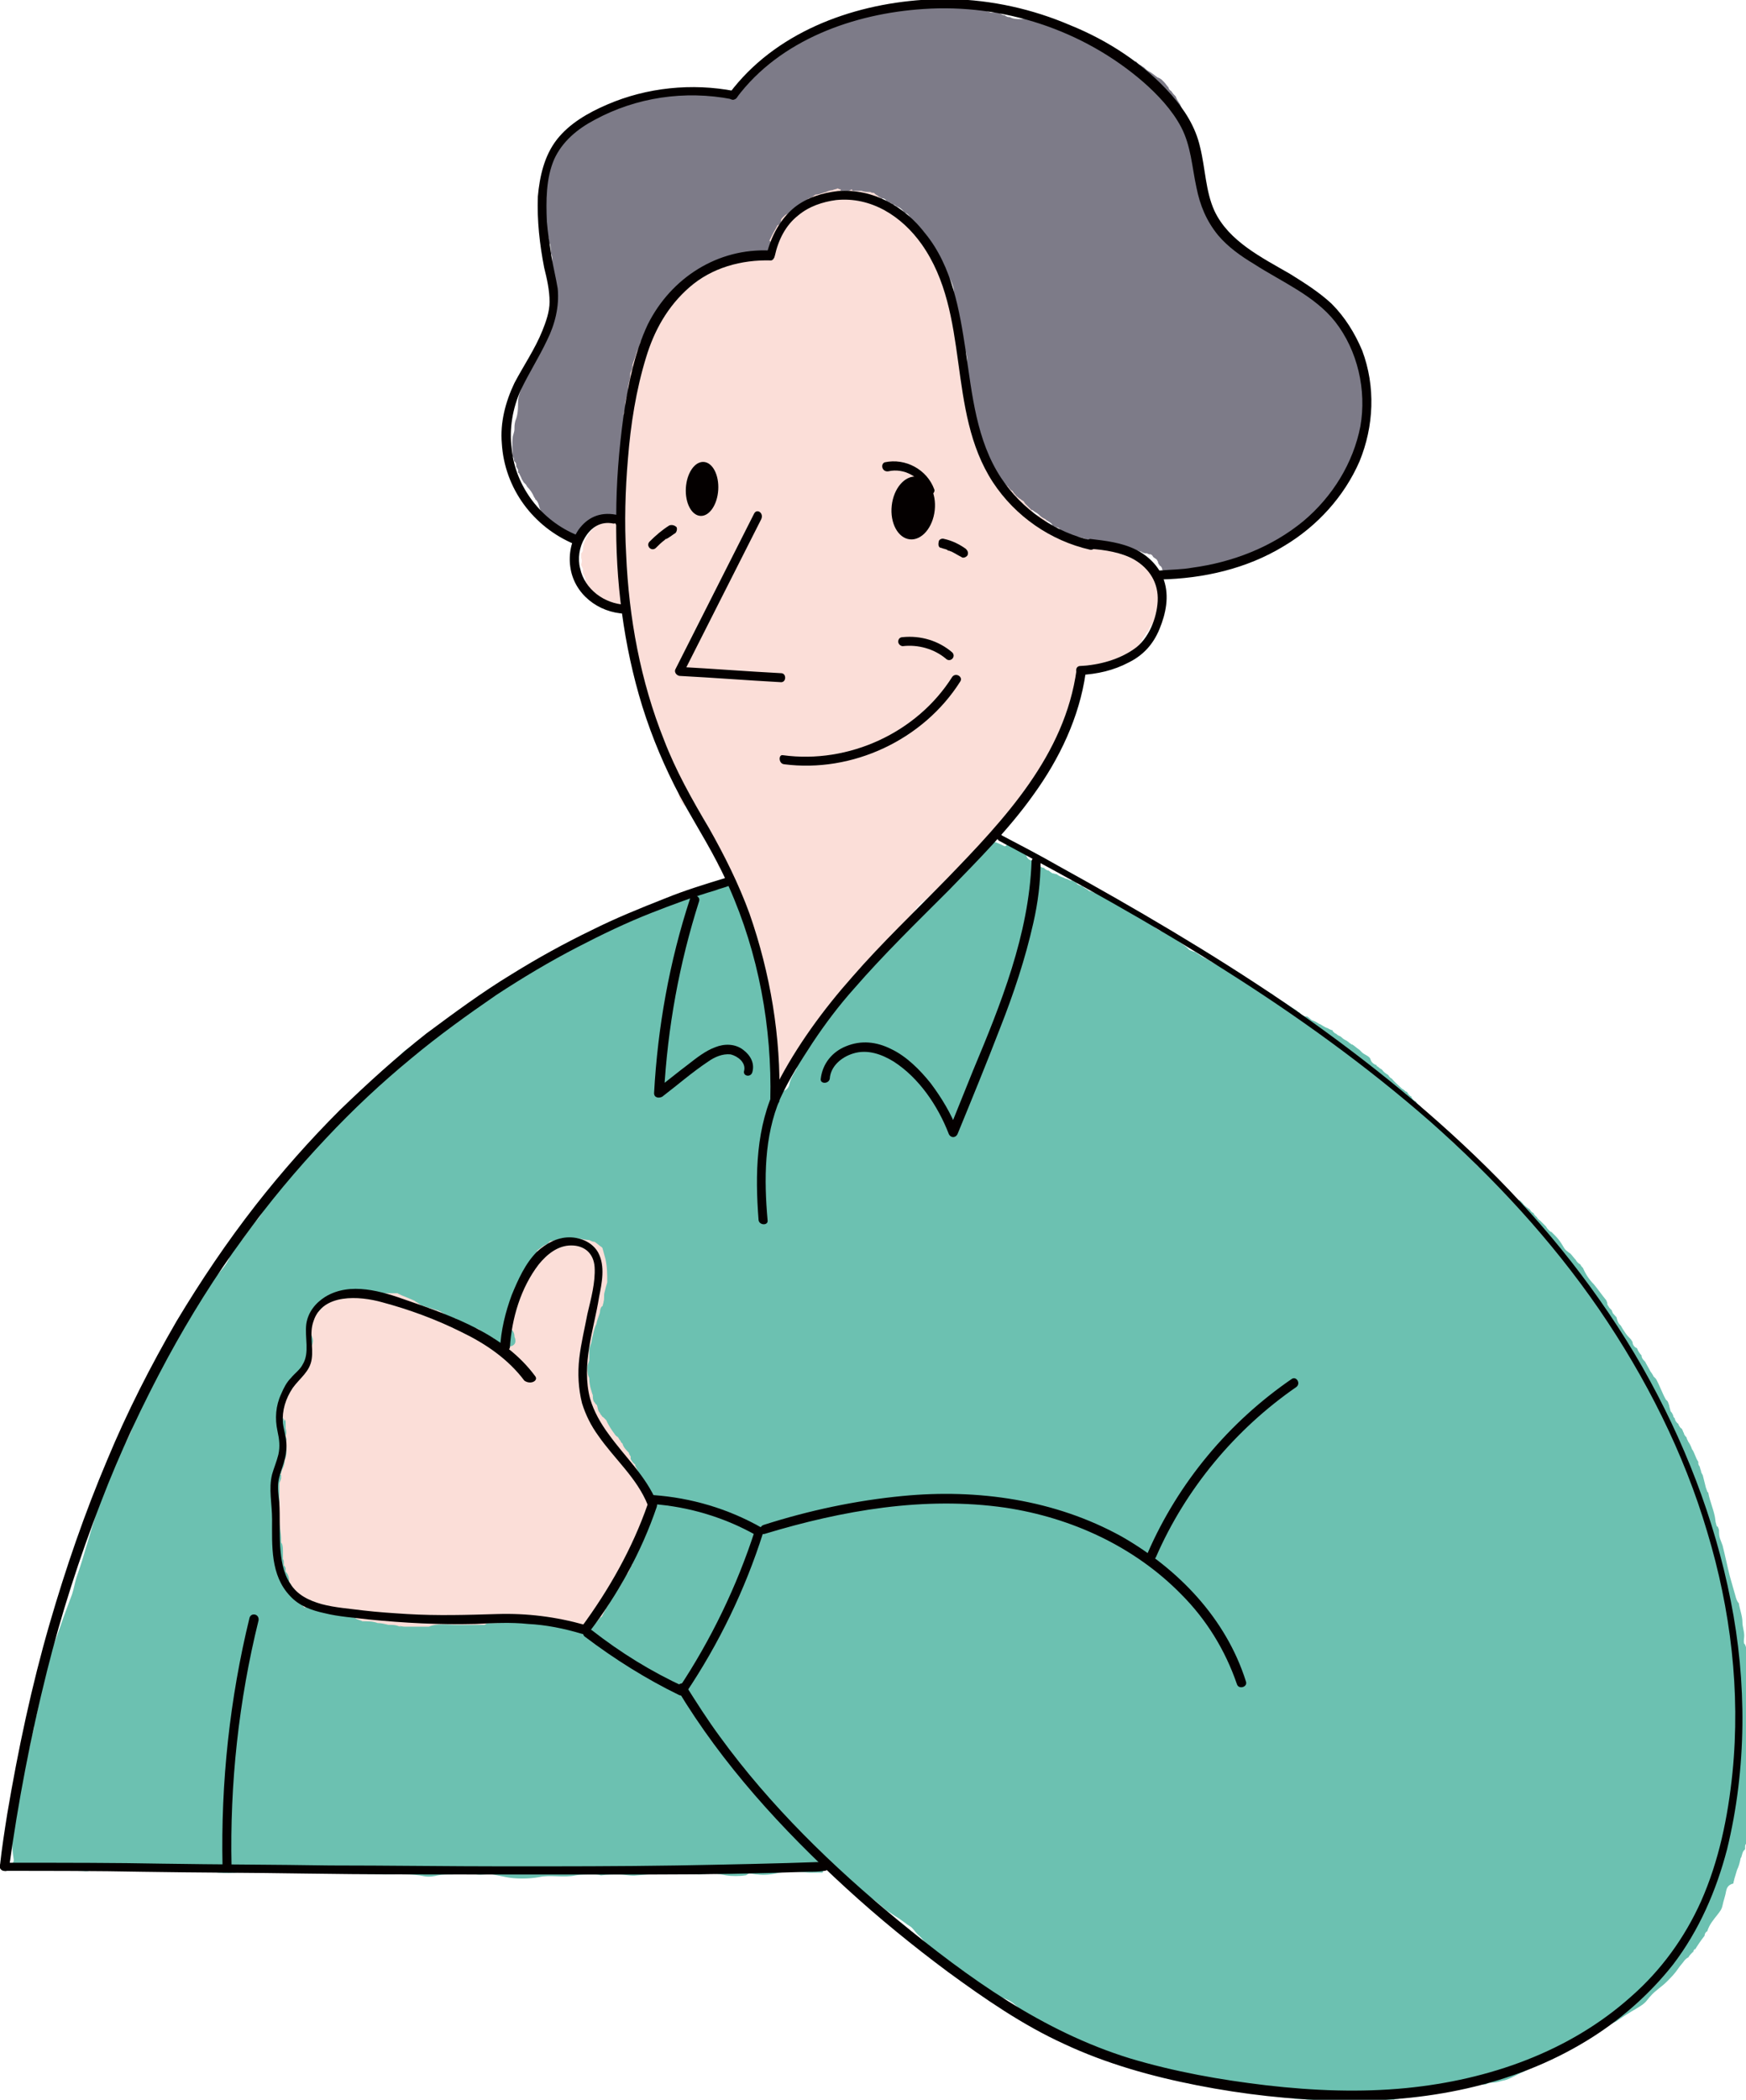 <?xml version="1.0" encoding="utf-8"?>
<!-- Generator: Adobe Illustrator 27.9.2, SVG Export Plug-In . SVG Version: 6.00 Build 0)  -->
<svg version="1.1" id="レイヤー_1" xmlns="http://www.w3.org/2000/svg" xmlns:xlink="http://www.w3.org/1999/xlink" x="0px"
	 y="0px" viewBox="0 0 193.8 233" style="enable-background:new 0 0 193.8 233;" xml:space="preserve">
<style type="text/css">
	.st0{fill:#6CC1B1;}
	.st1{fill:#FBDED8;}
	.st2{fill:#7D7B88;}
	.st3{fill:#040000;}
</style>
<g>
	<g>
		<path class="st0" d="M109.7,93.5c-0.2,0.2-0.5,0.3-0.7,0.5c-0.2,0.2-0.3,0.5-0.5,0.7c-0.1,0.1-0.3,0.2-0.5,0.3
			c-0.2,0.2-0.2,0.4-0.4,0.6c-0.8,0.7-1.6,1.6-2.5,2.2c-0.7,0.5-1.5,1.2-1.8,1.8c-0.1,0.1-0.1,0.3-0.2,0.3c0,0-0.2,0.1-0.3,0.2
			c-0.1,0.1-0.2,0.2-0.2,0.3c-0.2,0.2-0.4,0.3-0.6,0.5c-1.2,1.3-2.5,2.5-3.9,3.5c-0.2,0.2-0.4,0.4-0.6,0.7c-0.2,0.2-0.3,0.5-0.5,0.7
			c0,0-0.1,0-0.1,0.1c-0.2,0.4-0.5,0.8-0.8,1.1c-0.3,0.4-0.4,0.7-0.8,1c-0.1,0.1-0.2,0.3-0.4,0.4c-0.2,0.2,0.3-0.1-0.1,0.1
			c-0.1,0.2-0.2,0.3-0.4,0.5c-0.1,0.3-0.3,0.5-0.6,0.7c-0.1,0.1-0.1,0.2-0.2,0.3c0.4-0.6-0.1,0.1-0.1,0.2c0-0.1,0.1-0.1,0.1-0.2
			c-0.1,0.2-0.1,0.2-0.1,0.2c-0.4,0.5-0.7,1-1.1,1.5c-0.2,0.3-0.3,0.6-0.5,0.8c-0.2,0.3-0.5,0.6-0.7,1c0.1-0.1-0.1,0.5-0.2,0.6
			c-0.1,0.1-0.2,0.2-0.2,0.2c0,0,0,0,0,0.1c0,0,0,0,0,0c0.2-0.3-0.2,0.3,0,0c0,0,0,0,0,0c-0.2,0.2-0.4,0.4-0.5,0.6
			c-0.4,0.6-0.8,1.3-1.1,1.9c-0.2,0.3-0.4,0.6-0.6,1c-0.1,0.3-0.1,0.6-0.3,0.9c-0.3,0.5-0.6,1-0.7,1.6c-0.1,0.4-0.5,0.7-0.9,0.7
			c-0.1,0-0.1,0-0.2,0c-0.7,0-1.2-0.9-0.7-1.5c0-0.5,0-0.9,0-1.4c0-0.3,0-0.6,0-0.8c0-0.2,0-0.3,0.1-0.4c-0.1-0.3-0.1-0.6-0.1-1.1
			c0-0.7,0-1.4,0-2.1c-0.3-0.6-0.2-1.4-0.2-2.2c0-0.6-0.1-1.3-0.3-1.9c-0.1-0.4-0.2-0.9-0.3-1.3c-0.2-0.2-0.3-0.4-0.3-0.6
			c0-0.8-0.3-1.6-0.4-2.5c-0.1-0.2-0.1-0.4-0.2-0.7c-0.1-0.3-0.1-0.7-0.2-0.9c0-0.1-0.2-0.2-0.3-0.4c-0.1-0.2-0.1-0.4-0.1-0.6
			c0.1,0.2-0.1-0.2-0.1-0.2c0,0,0-0.1,0-0.1c-0.1-0.1-0.2-0.2-0.2-0.4c0-0.1-0.1-0.3-0.1-0.4c0-0.1-0.1-0.3-0.1-0.3
			c0-0.1,0-0.3-0.1-0.4c0-0.1-0.1-0.2-0.1-0.4c-0.1-0.1-0.2-0.2-0.2-0.4c-0.2-0.2-0.3-0.4-0.3-0.6c0-0.2-0.1-0.5-0.2-0.7
			c0,0,0,0,0,0c-0.2-0.1-0.3-0.4-0.3-0.6c0,0-0.1-0.1-0.1-0.1c0-0.1-0.1-0.2-0.1-0.2c0,0,0,0,0,0c-0.6,0-1.1,0-1.7,0
			c-0.1,0.2-0.3,0.3-0.5,0.4c-1.2,0.4-2.4,0.7-3.6,0.9c0,0-0.1,0-0.1,0c-0.7,0.3-1.3,0.7-2,1c-0.8,0.4-1.6,0.6-2.3,1
			c-0.7,0.3-1.4,0.8-2.2,1.1c-0.9,0.4-1.8,0.6-2.7,1c-0.4,0.2-0.7,0.4-1.1,0.7c-0.3,0.2-0.6,0.2-0.8,0.4c-0.5,0.2-1,0.6-1.4,0.9
			c-0.5,0.4-0.9,0.6-1.5,0.8c-1.4,0.5-2.5,1.4-3.8,2c-0.6,0.3-1,0.8-1.6,1.2c-0.6,0.4-1.4,0.7-2,1c-1.4,0.8-2.6,1.8-4,2.7
			c-0.6,0.4-1.2,1-1.8,1.3c-0.8,0.4-1.6,0.7-2.2,1.3c-0.5,0.4-1.2,0.8-1.6,1.2c-0.5,0.5-1,0.9-1.4,1.4c-0.5,0.5-0.9,1.1-1.3,1.5
			c-0.4,0.4-0.9,0.8-1.5,1.2c-0.3,0.5-0.9,1-1.3,1.3c-0.5,0.4-0.9,0.8-1.4,1.2c-0.2,0.3-0.4,0.5-0.7,0.8c-0.4,0.4-0.7,0.9-1.1,1.3
			c-0.1,0.2-0.3,0.4-0.4,0.6c-0.3,0.5-0.6,0.9-1,1.3c-1.1,1.4-2.4,2.6-3.4,4.1c-0.5,0.7-1,1.3-1.4,1.9c-0.5,0.7-0.8,1.5-1.3,2
			c-0.6,0.6-1,1.3-1.5,2c-0.5,0.6-0.9,1.1-1.4,1.7c-0.2,1-1,1.8-1.6,2.5c-0.4,0.6-0.8,1.3-1.4,1.8c-0.3,0.6-0.8,1.1-1.2,1.7
			c-0.3,0.5-0.5,1-0.8,1.5c-0.5,0.9-1,1.8-1.5,2.7c-0.3,0.5-0.6,1-0.9,1.6c-0.1,0.2-0.2,0.4-0.3,0.6c-0.1,0.1-0.2,0.2-0.2,0.4
			c0.1-0.1,0.1-0.1,0,0.1c-0.3,1-0.8,2.1-1.5,2.9c-0.1,0.3-0.2,0.6-0.3,0.9c-0.2,0.5-0.4,0.9-0.6,1.3c0,0.1-0.2,0.3-0.2,0.4
			c0,0.1-0.2,0.5-0.1,0.2c-0.1,0.4-0.3,0.6-0.4,1c-0.3,0.8-0.7,1.5-1.2,2.2c-0.4,0.6-0.8,1.3-1.1,2c-0.1,0.2-0.1,0.4-0.2,0.6
			c-0.4,1.3-0.7,2.6-1.2,3.9c-0.9,2.5-1.5,5.1-2.4,7.6c-0.2,0.6-0.3,1.3-0.5,1.9c-0.2,0.5-0.4,1.1-0.6,1.6c-0.5,1.3-0.9,2.6-1.4,3.9
			c-1,2.5-1.3,5.1-1.9,7.7c0,0.2-0.1,0.3-0.2,0.4c0,0.2-0.1,0.5-0.1,0.8c0,0.4-0.1,0.7-0.2,1.1c-0.2,0.6-0.2,1.2-0.4,1.7
			c0,0.3-0.1,0.6-0.2,0.9c-0.1,0.3-0.1,0.5-0.2,0.6c0,0.6-0.2,1.1-0.3,1.7c-0.2,0.8-0.3,1.6-0.5,2.4c-0.2,0.9-0.5,1.8-0.7,2.6
			c0.1,0.1,0.2,0.2,0.2,0.4c0,0.5,0,1-0.1,1.4c-0.1,0.7,0,1.4,0.1,2.1c0.1,0.4-0.1,0.6-0.4,0.7c0,0.2,0,0.5,0,0.7c1.8,0,3.6,0,5.5,0
			c0.7,0,1.5,0,2.2,0c0.3,0,0.8,0.1,1.1,0c0.3,0,0.5-0.1,0.8-0.2c0.8-0.5,1.8-0.1,2.7,0c1.1,0.1,2.2,0,3.3,0c1.2,0,2.4-0.1,3.6,0
			c0.6,0.1,1.1,0.2,1.6,0.2c0.6,0,1.1,0,1.7,0.1c1.1,0.2,2.2,0.2,3.2,0c1.2-0.2,2.5-0.1,3.7,0c2.6,0,5.2-0.1,7.9-0.1
			c0.3,0,0.4,0.1,0.5,0.3c1.3,0,2.6,0.1,3.9,0.1c1.4,0,2.9-0.1,4.3,0.2c0.5,0.1,1.1,0,1.5-0.1c0.5-0.1,1-0.1,1.6-0.1
			c0.4,0,0.7-0.2,1.1-0.2c0.6,0,1.1,0.1,1.6,0.2c0.6,0.1,1.2-0.1,1.8,0c0.5,0.1,1,0.2,1.5,0.3c1,0.2,2.5,0.2,3.6,0
			c1.3-0.3,2.7,0.1,4.1-0.2c0.5-0.1,1.3-0.1,1.9-0.1c0.3,0,0.6,0,0.9,0.1c0.7-0.1,1.3-0.1,2-0.1c0.7,0,1.3,0.2,2,0.1
			c1.1-0.1,2.1-0.2,3.2-0.2c1.2,0,2.5,0,3.7,0.1c0.4,0,0.9-0.1,1.4-0.1c0.6,0,1.1,0.1,1.6,0.2c0.6,0.1,1.5,0.1,2.1,0
			c0.2,0,0.3-0.2,0.5-0.2c0.3,0,0.6,0.1,0.9,0.1c0.7,0.1,1.6,0,2.4-0.2c1-0.2,2.3-0.1,3.3,0c0.5,0,1,0,1.5,0
			c0.2-0.8,1.4-0.8,1.7-0.1c0,0,0.1,0.1,0.1,0.1c0.3,0.2,0.6,0.3,0.9,0.5c0.2,0.2,0.4,0.3,0.6,0.5c0,0,0,0,0,0
			c0.1,0.1,0.2,0.2,0.3,0.3c0.1,0.1,0.2,0.2,0.3,0.4c0.1,0.1,0.3,0.2,0.4,0.4c0.2,0.1,0.3,0.2,0.4,0.3c0,0,0,0,0,0c0,0,0.1,0,0.1,0
			c0.1,0.1,0.2,0.2,0.2,0.2c0.8,0.4,1.4,1,2.1,1.6c0.5,0.3,0.9,0.6,1.4,0.9c0.3,0.2,0.4,0.3,0.7,0.5c0.2,0.2,0.5,0.3,0.7,0.5
			c0.3,0.3,0.4,0.5,0.7,0.8c0.4,0.3,0.7,0.8,1.1,1.2c0.4,0.4,0.9,0.6,1.2,0.9c0.1,0.1,0.2,0.3,0.3,0.5c-0.1,0.1-0.1,0.1,0.2,0.1
			c0.1,0,0.1,0.1,0.2,0.1c0.3,0.2,0.6,0.5,0.9,0.7c0.4,0.3,0.8,0.5,1.3,0.8c0.3,0.2,0.7,0.4,1,0.7c0.4,0.3,0.8,0.5,1.2,0.8
			c0.4,0.3,0.8,0.4,1.1,0.7c0.1,0.1,0.3,0.2,0.5,0.3c0,0,0,0,0.1,0.1c0.5,0.1,1.3,0.5,1.7,0.9c0.3,0.2,0.5,0.5,0.8,0.8
			c0.3,0.3,0.7,0.5,1,0.8c1.3,0.2,2.2,1.3,3.3,1.9c0,0,0.1,0.1,0.1,0.1c1.1,0.3,2.1,0.7,3.1,1.1c0.8,0.3,1.5,0.6,2.3,0.8
			c0.6,0.1,1.1,0.1,1.5,0.4c0.4,0.1,0.8,0.2,1.2,0.5c0.6,0.3,1.2,0.4,1.8,0.6c1.2,0.3,2.2,0.6,3.4,0.9c0.6,0.2,1.1,0.4,1.7,0.5
			c0.5,0.1,0.9,0.2,1.4,0.3c0,0,0.3,0.1,0.3,0.1c0.1,0,0.1,0,0.2,0c0.3,0,0.5,0.1,0.8,0.2c0.3,0,0.9,0,1.2,0.1
			c0.4,0.1-0.3-0.1,0.1,0.1c0.1,0,0.3,0.1,0.4,0.1c0.2,0,0.5,0.1,0.7,0.1c0.4,0.1,1.1,0.2,1.6,0.2c0.9,0.1,1.7,0.5,2.6,0.6
			c0.3,0,0.5,0,0.8,0c0.1,0,0.3,0,0.5,0.1c0,0,0.1,0,0.2,0.1c0.1,0,0.2,0,0.2,0c0.2,0,0.4,0,0.6,0c1.1,0.2,2.1,0.3,3.2,0.3
			c0.7,0,1.3,0,2,0c0.6,0,1.1-0.1,1.7-0.1c0.6,0,1.2-0.1,1.8-0.1c0.4,0,1.3,0.1,1.5,0c0.2-0.1,0.4-0.1,0.5-0.1
			c0.5-0.2,1.1-0.3,1.6-0.3c0.3,0,0.6-0.1,0.9-0.2c0.1,0,0.3,0,0.4,0c0.1-0.1,0.2-0.2,0.3-0.2c0.2,0,0.5,0,0.7,0c0.1,0,0.1,0,0.2,0
			c0,0,0.1-0.1,0.2-0.1c0.4-0.2,0.8,0,1.2-0.1c0.5-0.1,1.1-0.2,1.7-0.4c0.8-0.2,1.6-0.3,2.5-0.3c0.2-0.1,0.4-0.2,0.7-0.2
			c0.5,0,0.7-0.1,1.1-0.2c0.8-0.1,1.6-0.7,2.4-1c0.2-0.1,0.4-0.2,0.6-0.3c0,0,0,0,0,0c0.1-0.1,0.1-0.2,0.2-0.2
			c0.2-0.1,0.3-0.1,0.5-0.2c0.2-0.2,0.4-0.2,0.7-0.3c0.1,0,0.4-0.1,0.5-0.2c0,0-0.1,0-0.2,0.1c0.3-0.1,0.4-0.2,0.7-0.3
			c0.3-0.1,0.6-0.2,0.8-0.4c-0.3,0.2-0.1,0.1,0.1-0.1c0,0,0,0,0.2-0.1c0,0-0.1,0.1-0.2,0.1c0.1,0,0.4-0.2,0.6-0.3
			c0-0.1,0.4-0.3,0.5-0.4c0,0,0.1,0,0.1,0c0.3-0.3,0.7-0.4,1.1-0.6c0.2-0.1,0.4-0.3,0.6-0.4c0.1-0.1,0.4-0.1,0.5-0.1
			c0.6-0.3,1.2-0.9,1.8-1.2c0.3-0.3,0.8-0.5,1.2-0.7c0.7-0.5,1.5-1,2.2-1.4c0.3-0.2,0.7-0.4,1-0.7c0.2-0.2,0.4-0.5,0.6-0.7
			c0.5-0.6,1.2-1,1.8-1.6c0.5-0.5,0.9-0.9,1.3-1.5c0.2-0.3,0.5-0.6,0.7-0.9c0.1-0.1,0.2-0.2,0.4-0.3c0,0,0,0,0,0
			c0.1-0.2,0.3-0.4,0.5-0.6c0.1-0.1,0.1-0.1,0,0c0,0.1,0,0.1,0.1-0.2c0.1-0.1,0.2-0.3,0.1,0c0.3-0.5,0.7-1.1,1.1-1.6
			c0-0.2,0.1-0.4,0.3-0.5c0.2-0.7,0.7-1.3,1.1-1.8c0.3-0.4,0.5-0.6,0.6-1.1c0.1-0.5,0.3-1,0.4-1.6c0.1-0.5,0.4-0.7,0.8-0.8
			c0-0.2,0.1-0.4,0.1-0.5c0.1-0.3,0.2-0.7,0.3-1c0.2-0.4,0.3-0.8,0.4-1.3c0.1-0.2,0,0.1,0.1-0.2c0.1-0.3,0.1-0.5,0.3-0.7
			c0.1-0.1,0.1-0.1,0.1-0.1c0,0,0-0.1,0-0.2c0-0.2,0-0.3,0.1-0.4c0-0.1,0.1-0.1,0.1-0.1v-1c0-0.2,0.1-0.4,0.2-0.6c0-0.3,0-0.5,0-0.8
			c0-0.1,0.1-0.2,0.1-0.3c0-0.4,0-0.8,0.2-1.2c0-0.7,0-1.3,0-2c0-0.6,0.2-1.1,0.2-1.6c0-0.6,0-1.2,0-1.7c0-0.3,0.1-0.6,0.2-0.9
			c-0.1,0.4,0-0.3,0-0.4v-0.5c0,0,0-0.1-0.1-0.1c-0.1-0.3-0.1-0.4-0.1-0.7c0-0.4,0.1-0.8,0-1.2c0.1,0.2,0.1,0.1-0.1-0.1
			c-0.1-0.2-0.1-0.3-0.1-0.5c0-0.2,0-0.4,0-0.6c0-0.5,0-0.9-0.2-1.3c-0.1-0.5,0-1.1,0-1.7c0-0.6-0.2-1.1-0.2-1.7
			c0-0.5-0.2-0.6-0.2-1.3c0-0.5,0.1-1,0-1.5c0,0-0.1-0.4-0.2-0.4c-0.1-0.3,0-0.6,0-0.9c0-0.5-0.2-1-0.2-1.5c0-0.7-0.3-1.4-0.4-2.1
			c-0.2-0.2-0.3-0.5-0.4-0.9c-0.2-0.7-0.4-1.4-0.6-2.1c-0.3-1.2-0.5-2.2-0.8-3.4c-0.1-0.3-0.2-0.5-0.3-0.8c-0.1-0.3-0.1-0.6-0.1-0.9
			c0-0.1-0.2-0.5-0.2-0.6c0.1,0.3,0,0.3-0.1,0c0-0.1-0.1-0.3-0.1-0.5c-0.1-1-0.6-2-0.8-3.1c0,0-0.1,0-0.1-0.1c0,0-0.2-0.5-0.2-0.6
			c0,0,0,0,0,0c0-0.1,0-0.1,0,0c-0.1-0.4-0.2-0.8-0.3-1.2c-0.1-0.2-0.2-0.3-0.2-0.5c-0.1-0.2-0.1-0.4-0.2-0.6
			c0.1,0.3-0.1-0.1-0.1-0.2c0-0.1,0-0.1,0-0.2c-0.3-0.4-0.4-1-0.7-1.4c-0.1-0.3-0.3-0.7-0.4-0.8c-0.1-0.2-0.2-0.4-0.2-0.5
			c0,0,0,0,0,0c-0.1-0.1-0.3-0.3-0.3-0.5c0,0-0.1-0.1-0.1-0.2c-0.1-0.2-0.1-0.2-0.1-0.2c0,0,0-0.1-0.1-0.1c0,0-0.1-0.1-0.1-0.1
			c-0.1-0.1-0.1-0.2-0.2-0.3c0,0,0,0,0-0.1c-0.2-0.1-0.4-0.4-0.4-0.6c-0.1-0.1-0.2-0.2-0.2-0.4c0,0-0.1-0.1-0.1-0.2
			c-0.1-0.1-0.2-0.2-0.2-0.3c0-0.1-0.2-0.6-0.1-0.5c0,0.1-0.1-0.3-0.2-0.5c-0.1-0.1-0.1-0.1-0.2-0.2c-0.4-0.7-0.7-1.6-1.1-2.3
			c-0.1-0.1-0.2-0.2-0.3-0.3c0.1,0.1-0.2-0.4-0.3-0.5c-0.2-0.4-0.4-0.7-0.6-1.1c-0.2-0.2-0.4-0.4-0.4-0.7c-0.2-0.2-0.4-0.5-0.5-0.8
			c-0.3-0.1-0.5-0.4-0.5-0.7c-0.1-0.1-0.1-0.2-0.2-0.3c-0.2-0.2-0.4-0.4-0.6-0.7c-0.2-0.3-0.4-0.6-0.5-0.8c-0.1-0.1-0.1-0.1-0.2-0.2
			c-0.2-0.3-0.2-0.5-0.3-0.8c0.1,0.2-0.3-0.3-0.4-0.4c0-0.1-0.1-0.2-0.1-0.3c-0.1-0.1-0.2-0.2-0.3-0.4c0.3,0.5,0,0.1-0.1-0.1
			c-0.1-0.1-0.1-0.2-0.1-0.3c0-0.1-0.1-0.2-0.1-0.3c-0.5-0.6-0.9-1.2-1.4-1.8c-0.5-0.5-0.9-1.1-1.2-1.8c-0.1-0.1-0.2-0.2-0.3-0.4
			c-0.2-0.1-0.4-0.3-0.5-0.5c-0.2-0.2-0.4-0.5-0.6-0.7c-0.3-0.2-0.6-0.4-0.8-0.8c-0.3-0.5-0.5-0.8-0.9-1.2l-0.3-0.3c0,0,0,0,0,0
			c0,0-0.1-0.1-0.1-0.1c0,0-0.1,0-0.2-0.1c-0.2-0.2-0.3-0.3-0.4-0.5c-0.1-0.1-0.2-0.2-0.3-0.3c-0.1-0.1-0.2-0.2-0.3-0.3
			c-0.1-0.1-0.3-0.2-0.4-0.4c0,0,0-0.1-0.1-0.1c-0.1-0.1-0.2-0.2-0.3-0.4c0,0,0,0,0,0c0,0,0,0,0,0c0,0.1,0.1,0.1,0,0
			c-0.2-0.1-0.3-0.2-0.4-0.4c-0.3-0.2-0.6-0.4-0.8-0.7c-0.1-0.1-0.2-0.2-0.3-0.3c0,0-0.1,0-0.1,0c-0.1,0-0.3-0.2-0.4-0.2
			c-0.1-0.1-0.2-0.2-0.2-0.3c0,0,0,0,0,0c-0.1-0.1-0.2-0.1,0,0c0,0,0,0,0,0c-0.3-0.1-0.5-0.4-0.6-0.7c0,0,0,0-0.1-0.1
			c-0.1-0.1-0.2-0.1-0.3-0.2c0,0-0.4-0.3-0.3-0.3c-0.3-0.2-0.5-0.3-0.7-0.5c-0.2-0.1-0.3-0.2-0.4-0.4c-0.3-0.2-0.6-0.4-0.8-0.6
			c-0.2-0.2-0.5-0.4-0.2-0.2c-0.5-0.2-0.8-0.5-1-0.9c-0.5-0.4-1-0.8-1.4-1.3c-0.1-0.1-0.2-0.2-0.3-0.3c-0.4-0.2-0.7-0.5-1-0.9
			c-0.5-0.5-0.9-0.9-1.3-1.5c-0.3-0.2-0.6-0.6-0.8-0.9c-0.1-0.1-0.2-0.1-0.2-0.2c-0.4-0.3-0.7-0.6-1-1c-0.1-0.1-0.3-0.2-0.4-0.4
			c0,0,0-0.1-0.1-0.1c-0.2-0.1-0.4-0.3-0.5-0.6c0,0.1-0.1,0-0.2-0.1c-0.1-0.1-0.2-0.3-0.3-0.4c0,0,0,0,0,0c0,0,0,0.1-0.1,0
			c-0.1-0.1-0.2-0.2-0.4-0.3c-0.4-0.4-0.8-0.7-1.1-1.1c-0.2-0.1-0.3-0.2-0.4-0.4c-0.3-0.2-0.5-0.3-0.7-0.6c-0.1-0.1-0.2-0.1-0.3-0.2
			c0,0-0.2-0.2-0.3-0.2c0,0,0,0,0-0.1c-0.3-0.1-0.6-0.3-0.7-0.7c-0.1-0.3-0.7-0.5-0.9-0.7c-0.1-0.1-0.2-0.2-0.3-0.3
			c-0.3-0.2-0.5-0.4-0.8-0.6c-0.1,0-0.1,0-0.2-0.1c-0.2-0.1-0.4-0.3-0.1-0.1c-0.1-0.1-0.2-0.1-0.3-0.2c-0.2-0.1-0.4-0.2-0.6-0.4
			c-0.1-0.1-0.2-0.1-0.1-0.1c0.2,0.1-0.3-0.1-0.4-0.2c-0.1-0.1-0.1-0.1-0.1-0.1c-0.1,0-0.2-0.1-0.3-0.2c-0.1-0.1-0.1-0.1-0.1-0.2
			c0,0-0.1,0-0.1,0c-0.2-0.1-0.3-0.1-0.4-0.2c-0.4-0.1-0.7-0.4-1-0.5c-0.3-0.2-0.5-0.3-0.8-0.4c-0.1-0.1-0.5-0.4-0.5-0.4
			c-0.4,0-0.7-0.2-0.9-0.5c0,0,0,0-0.1,0c-0.1-0.1-0.1-0.1-0.2-0.2c-0.2-0.1-0.3-0.2-0.5-0.3c-0.3-0.2-0.6-0.4-0.9-0.6
			c-0.5-0.3-0.9-0.5-1.3-0.9c-0.4-0.1-0.7-0.3-1-0.6c-0.2-0.1-0.3-0.1-0.4-0.2c0,0,0,0,0,0c0,0-0.1,0-0.1,0
			c-0.5-0.2-0.8-0.3-1.2-0.6c-0.1-0.1-0.1-0.1-0.1-0.1c0,0-0.1,0-0.2-0.1c-0.2-0.1-0.4-0.2-0.6-0.3c-0.1,0-0.1-0.1-0.2-0.1
			c-0.3,0-0.5-0.2-0.7-0.4c0,0,0,0,0,0c-0.1,0-0.3-0.2-0.4-0.2c-0.3,0-0.6-0.2-0.8-0.4c-0.5-0.3-1-0.5-1.4-0.8
			c-0.2-0.1-0.4-0.2-0.6-0.3c-0.3-0.2-0.6-0.4-0.9-0.6c0.1,0.1-0.6-0.2-0.6-0.2c-0.1-0.1-0.2-0.2-0.3-0.3c-0.5-0.4-1-0.7-1.5-1.1
			c-0.5-0.3-0.9-0.4-1.2-0.7c0,0-0.1,0-0.1,0c-0.4-0.1-0.7-0.4-1-0.6c-0.3-0.2-0.4-0.3-0.6-0.6c0,0,0,0,0,0
			c-0.2-0.1-0.4-0.3-0.1-0.1c-0.1-0.1-0.2-0.1-0.3-0.2c-0.2-0.1-0.4-0.2-0.6-0.4c-0.1-0.1-0.2-0.1-0.3-0.2c0.1,0,0.1,0,0.1,0
			c0,0,0,0,0,0c0,0,0,0,0,0c-0.3,0-0.6-0.2-0.8-0.4c-0.1-0.1-0.2-0.2-0.3-0.3c-0.1-0.1-0.2-0.2-0.4-0.3c0,0-0.5-0.3-0.5-0.3
			c-0.1-0.1-0.2-0.1-0.3-0.2c0.2,0,0.3,0,0.1,0c-0.4-0.2-0.7-0.3-1-0.4c-0.3,0-0.5-0.1-0.8-0.2c-0.1,0-0.3,0-0.4,0
			c-0.2,0-0.4-0.1-0.6-0.2c-0.2,0-0.3-0.1-0.4-0.2c-0.2-0.1-0.4-0.2-0.6-0.4c0,0,0,0-0.1,0c-0.2-0.1-0.4-0.1-0.5-0.3
			c-0.1-0.1-0.2-0.1-0.3-0.2c-0.1,0-0.1-0.1-0.2-0.1c-0.1,0-0.1,0-0.2,0c0,0-0.8-0.4-0.3-0.1c-0.1-0.1-0.3-0.1-0.4-0.2
			c-0.3-0.1-0.6-0.2-0.8-0.4c-0.2,0-0.3-0.1-0.5-0.1c0,0-0.3-0.2-0.4-0.3c-0.1,0-0.3-0.1-0.3-0.1c-0.1-0.1-0.2-0.1-0.2-0.2
			c-0.3,0-0.5-0.2-0.7-0.4c-0.1-0.1-0.1-0.1-0.2-0.2c-0.1-0.1-0.2-0.1-0.2-0.2c0,0,0,0-0.1,0c0,0,0,0,0,0c-0.4,0-0.7-0.2-0.8-0.6
			c0,0,0-0.1-0.1-0.1c-0.2-0.1-0.4-0.2-0.5-0.4c-0.1-0.1-0.1-0.1-0.2-0.2c0,0,0,0,0,0c0,0-0.2-0.1-0.3-0.2c-0.3-0.1-0.4-0.2,0-0.1
			c0,0-0.3-0.2-0.4-0.2c0.1,0,0.1,0.1,0.2,0.1c-0.2-0.1-0.2-0.1-0.2-0.1c0,0-0.1,0-0.1-0.1h-0.3c0,0-0.1,0-0.1,0
			c-0.1,0.1-0.2,0.1-0.2,0.2c0,0-0.1,0.1-0.2,0.1C110.1,93.2,109.9,93.3,109.7,93.5z"/>
		<path class="st1" d="M72.3,166.4c-0.1-0.1-0.1-0.3-0.1-0.4c0-0.1,0-0.1,0-0.1c0,0,0,0,0,0c-0.1-0.1-0.1-0.2-0.1-0.3
			c0,0,0-0.1,0-0.1c-0.2-0.1-0.3-0.4-0.4-0.6c-0.1-0.2-0.2-0.4-0.2-0.6v0c0,0,0-0.1,0-0.1c0,0,0,0-0.1,0c-0.1-0.1-0.2-0.3-0.2-0.4
			c-0.2-0.1-0.4-0.3-0.4-0.6c-0.1-0.1-0.1-0.2-0.2-0.4c0,0-0.1-0.1-0.1-0.2c0,0,0,0,0-0.1c-0.2-0.1-0.4-0.4-0.5-0.6c0,0,0-0.1,0-0.2
			c0,0,0,0,0-0.1c0,0,0,0,0,0c-0.1-0.1-0.2-0.3-0.2-0.4c-0.3-0.3-0.6-0.6-0.7-1c0,0,0,0,0,0c-0.1-0.1-0.1-0.1-0.2-0.2
			c0-0.1,0-0.1-0.1-0.2c-0.1-0.1-0.1-0.2-0.2-0.3c-0.1-0.2-0.1-0.1,0,0c-0.1-0.1-0.3-0.2-0.4-0.4c-0.3-0.4-0.7-1-0.9-1.5
			c-0.1-0.1-0.2-0.2-0.3-0.3c-0.1-0.1-0.2-0.1-0.2-0.2c-0.1-0.1-0.2-0.2-0.2-0.3c-0.3-0.3-0.2-0.6-0.4-1c0.1,0.3-0.2-0.2-0.3-0.3
			c-0.1-0.2-0.1-0.5-0.1-0.7c-0.1-0.2-0.1-0.3-0.2-0.6c-0.1-0.3-0.2-0.8-0.2-1.3c-0.2-0.4-0.2-0.7-0.2-1.2c0-0.3,0.2-0.6,0.2-0.8
			c0-0.4,0-0.7,0-1.1c0-0.2,0.1-0.5,0.2-0.7c0.1-0.4,0.1-0.6,0.2-0.9c0.1-0.5,0.2-0.9,0.4-1.3c0.1-0.6,0.4-1.1,0.4-1.4
			c0-0.2,0.1-0.5,0.3-0.6c0-0.2,0.1-0.3,0.1-0.5c0.1-0.3,0-0.7,0.1-1c0.1-0.4,0.2-0.8,0.3-1.1c0-0.9,0-1.7-0.2-2.6
			c-0.1-0.4-0.2-0.7-0.3-1.1c0-0.1-0.1-0.2-0.1-0.2c0,0,0,0,0,0c-0.3-0.2-0.5-0.4-0.8-0.6c-0.2,0-0.4-0.1-0.6-0.2
			c-0.5,0-1-0.2-1.5-0.2c-0.4,0-0.8,0.1-1.2,0c0,0-0.1,0-0.1,0c-0.2,0-0.4,0-0.6,0.1c-0.3,0.1-0.6,0.2-0.9,0.2
			c-0.1,0.1-0.2,0.1-0.2,0.2c-0.1,0.1-0.3,0.2-0.5,0.3c0,0,0,0,0,0c0,0-0.2,0.1-0.3,0.2c-0.1,0.1-0.3,0.2-0.5,0.4
			c0,0.2-0.1,0.3-0.2,0.4c0,0.2-0.1,0.3-0.2,0.5c0,0.1-0.1,0.2-0.2,0.3c-0.1,0.3-0.2,0.5-0.4,0.8c-0.2,0.4-0.4,0.8-0.7,1.2
			c0,0.2,0,0.4-0.1,0.6c0,0.1-0.1,0.1-0.1,0.1c0,0,0,0,0,0c0,0.3-0.1,0.5-0.3,0.7c-0.2,0.6-0.5,1.1-0.5,1.7c0,0.2-0.1,0.4-0.2,0.5
			c0,0.3,0,0.6-0.1,0.9c-0.1,0.3-0.1,0.6-0.1,0.9c0,0,0,0,0,0c0.4,0.1,0.6,0.5,0.6,0.9c0,0.1,0.1,0.2,0.1,0.4
			c0.1,0.7-0.8,0.9-1.2,0.5c-0.2,0-0.4-0.1-0.6-0.2c-0.1,0-0.1-0.1-0.1-0.1c-0.1,0-0.2-0.1-0.3-0.2c0,0-0.1-0.1-0.1-0.1
			c0,0-0.1,0-0.1-0.1c-0.3-0.1-0.6-0.3-0.9-0.5c-0.2,0-0.4-0.2-0.5-0.3c-0.1,0-0.2-0.1-0.2-0.2c-0.1,0-0.2-0.1-0.3-0.1
			c-0.3,0-0.7-0.1-1-0.3c-0.2-0.1-0.3-0.2-0.5-0.3c0,0,0,0,0,0c-0.3,0-0.7-0.2-0.8-0.5c-0.2,0-0.4-0.1-0.6-0.2c0,0,0,0,0,0
			c-0.1,0-0.2-0.1-0.3-0.1c-0.2-0.1-0.4-0.2-0.5-0.3l0,0c0,0-0.1,0-0.1,0l-0.1-0.1c-0.1-0.1-0.3-0.1-0.4-0.2c-0.2,0-0.3-0.1-0.4-0.1
			c0,0-0.5-0.2-0.7-0.2c-0.2-0.1-0.3-0.1-0.5-0.2c0,0,0,0,0,0c-0.1,0-0.2,0-0.3-0.1c0,0-0.3-0.2-0.3-0.2c-0.1-0.1-0.2-0.1-0.3-0.2
			c-0.1-0.1-0.2-0.1-0.4-0.2c-0.2-0.1-0.5-0.2-0.7-0.3c-0.3-0.1-0.5-0.2-0.7-0.3c-0.1,0-0.1-0.1-0.2-0.1c0,0-0.1,0-0.1,0
			c-0.1,0-0.2,0-0.3,0c-0.4,0-0.7,0-1.1,0c-0.2,0-0.5,0-0.7,0c-0.2,0-0.3,0.1-0.1-0.1c-0.2,0.2-0.6,0.4-0.9,0.2
			c-0.1,0-0.1,0-0.2-0.1c-0.4,0.1-0.8,0.1-1.2,0.1c-0.2,0-0.5,0-0.7,0c0,0-0.1,0-0.1,0c0,0-0.1,0-0.1,0.1c-0.2,0.1-0.5,0.1-0.7,0.1
			c-0.1,0.1-0.3,0.1-0.4,0.1c-0.2,0.1-0.4,0.3-0.6,0.4c-0.2,0.2-0.4,0.2-0.7,0.3c0.2-0.1,0,0-0.1,0.1c-0.1,0.1-0.2,0.2-0.3,0.3
			c0,0.1-0.1,0.2-0.1,0.1c0.1-0.1-0.2,0.3-0.3,0.4c-0.1,0.1-0.2,0.1-0.2,0.1c0,0,0,0,0,0c-0.1,0.2-0.3,0.4-0.3,0.6
			c0,0.2-0.1,0.3-0.2,0.4c0,0,0,0.1,0,0.1c-0.1,0.3-0.2,0.5-0.2,0.8c0,0.3,0,0.5,0.1,0.7c0.1,0.3,0.2,0.5,0.1,0.8
			c0,0.2-0.1,0.3-0.2,0.4c0,0,0,0.1,0,0.1c-0.1,0.2-0.1,0.4-0.2,0.7c-0.1,0.3-0.1,0.3-0.2,0.5c-0.1,0.1-0.1,0.2-0.2,0.3
			c0,0.2-0.1,0.4-0.3,0.5c0,0,0,0,0,0.1c-0.2,0.3-0.2,0.4-0.2,0.1c0,0.3-0.2,0.5-0.4,0.7c-0.1,0.1-0.1,0.2-0.2,0.3
			c0,0.1-0.1,0.1-0.1,0.1c0,0.1-0.1,0.2,0,0c0-0.1,0.1-0.1,0,0c-0.2,0.3-0.4,0.5-0.5,0.8c0,0.3-0.1,0.5-0.3,0.7c0,0,0,0.1-0.1,0.1
			c-0.1,0.3-0.1,0.6-0.2,0.7c-0.1,0.2-0.1,0.3-0.1,0.6c0,0.1-0.2,0.6-0.2,0.6c0,0.3-0.1,0.7,0,0.9c0,0,0.2,0.3,0.2,0.3
			c0,0.3,0,0.3,0.1,0c0.1,0.1,0.1,0.3,0.1,0.4c0,0.2,0,0.4,0,0.6c0.1,0.3,0.1,0.6,0,0.8c0,0.1,0.1,0.3,0.1,0.4
			c0,0.2-0.1,0.3-0.1,0.5c0,0,0.1,0.3,0.1,0.4c0,0.6,0,1-0.2,1.4c0,0.4-0.1,0.7-0.3,1.1c0,0-0.1,0.3-0.1,0.4c-0.2,0.2-0.2,0.2,0,0.1
			c0,0.1,0,0.3,0,0.4c0,0.2-0.2,0.5-0.2,0.6c0,0.3,0,0.6,0,0.9c0,0.1,0,0.2,0,0.4c0,0.1,0,0.2,0,0.2c0,0.5,0,0.9,0,1.4
			c0,0.1,0,0.2,0,0.2c0,0.1,0,0.2,0,0.2c0,0.2,0,0.5,0,0.7c0,0.8,0.2,1.5,0.2,2.2l0,0.3c0,0,0,0.1,0.1,0.2c0.1,0.3,0.1,0.6,0.1,0.9
			c0,0.3,0,0.5,0,0.8c0.1,0.1,0.1,0.3,0.1,0.4v0.1c0,0,0,0.1,0,0.1c0,0,0,0.1,0,0.1c0.1,0.1,0.2,0.2,0.2,0.4c0,0.1,0,0.2,0,0.3
			c0.3,0.3,0.4,0.7,0.4,1.1c0.1,0.4,0,0,0.2,0.3c0,0.1,0.1,0.2,0.1,0.2c0,0.1,0.1,0.1,0.1,0.2c0.2,0.1,0.3,0.3,0.3,0.6
			c0,0.1,0.1,0.2,0.1,0.3c0.2,0.2,0.4,0.4,0.5,0.7c0.1,0.2,0.2,0.4,0.4,0.6c0.1-0.1,0.3-0.1,0.4-0.1c0.4,0,0.8,0.2,1.2,0.2
			c0.2,0,0.4,0.1,0.6,0.2c0.2,0,0.3,0,0.5,0c0.5,0.2-0.1,0.1,0.4,0.2c0.2,0,0.4,0,0.6,0.1c0.2,0.1,0.4,0.2,0.6,0.3
			c0.2,0,0.5,0,0.7,0c0.2,0,0.3,0.1,0.4,0.2c0.1,0,0.2,0,0.3,0.1c0.3,0.1-0.2,0,0.2,0.1c0.2,0.1,0.4,0.1,0.5,0.2
			c0.6,0,1.2,0,1.7,0.2c0.4,0,0.8,0.1,1.2,0.2c0.6,0,0.9,0,1.5,0.3c-0.6-0.3,0-0.1,0.3-0.1h2.7c0.9-0.4,2.2-0.2,3.1-0.2h3.1
			c0.2-0.2,0.5-0.2,0.8-0.2c0.1,0,0.1,0,0.2,0h0.5c0.7-0.4,1.7-0.2,2.5-0.2h1.7c0.3,0,0.6,0,0.9,0c0,0,0,0,0,0c0.1,0,0.2,0,0.3,0
			h0.6c0.1,0,0.3,0,0.4,0.1c0.3-0.1,0.6,0,0.9,0.1c0.3,0,0.6,0.1,0.9,0.2c0.3,0,0.6,0.1,0.8,0.2c0.2,0,0.4,0.1,0.6,0.3
			c0,0,0.1,0,0.1,0c0,0,0,0,0.1,0.1c0.1-0.1,0.1-0.2,0,0c0.1-0.3,0.4-0.5,0.6-0.5c0.1-0.2,0.2-0.3,0.4-0.3c0,0,0-0.1,0.1-0.1
			c0.1-0.1,0.1-0.2,0.2-0.2c0.1-0.2,0.2-0.3,0.4-0.4c0.1-0.2,0.2-0.4,0.3-0.6c0.1-0.2,0.2-0.2,0.1-0.2c0-0.1,0.1-0.2,0.2-0.3
			c0.3-0.5,0.5-0.9,0.8-1.4c0.1-0.2,0.1-0.2,0.2-0.4c0,0,0.2-0.2,0.3-0.3c0,0,0-0.1,0.1-0.1c0,0,0,0,0-0.1c0.1-0.2,0.3-0.4,0.4-0.7
			c0-0.1,0.4-0.6,0.3-0.5c0.1-0.2,0.2-0.4,0.1-0.1c0.3-0.4,0.2-0.4,0.4-0.8c0-0.1,0.1-0.2,0.2-0.3c0,0,0,0,0-0.1
			c0-0.1,0.2-0.4,0.2-0.5c0-0.1,0.1-0.2,0.1-0.3c0,0,0,0,0.1-0.1c0-0.2,0.1-0.5,0.2-0.7c0.3-0.7-0.2,0.4,0.1-0.2c0,0,0,0,0,0v-0.1
			c0-0.2,0.1-0.4,0.3-0.6c0.1-0.2,0.1-0.4,0.2-0.6c0-0.5,0.2-0.9,0.4-1.3c0-0.3,0.1-0.5,0.3-0.9c-0.3,0.5,0-0.1,0-0.2
			c0,0,0-0.1,0.1-0.1c0-0.2,0-0.4,0-0.5c0.1-0.2,0.2-0.6,0.2-0.2C72.2,167,72.2,166.7,72.3,166.4z"/>
		<path class="st2" d="M151.7,41.8c0-0.1,0-0.3-0.1-0.4c-0.3-0.8-0.7-1.7-1.1-2.5c-0.1-0.1-0.4-0.7-0.1-0.2
			c-0.1-0.2-0.2-0.4-0.3-0.6c-0.2-0.3-0.3-0.7-0.4-1c0,0-0.1,0-0.1-0.1c0,0-0.1-0.1-0.1-0.2c0,0,0,0,0,0c-0.1-0.1-0.2-0.2-0.2-0.3
			c-0.1-0.1-0.2-0.3-0.1-0.2c-0.2-0.3-0.7-0.6-1-1c-0.1,0-0.1-0.1-0.1-0.1c-0.2-0.1-0.4-0.2-0.5-0.4c0,0-0.1-0.1-0.1-0.1
			c-0.1-0.1-0.1-0.2-0.2-0.3c0.2,0.3-0.1-0.1-0.2-0.1c-0.1-0.1-0.1-0.1-0.1-0.2c0,0,0,0,0,0c-0.1-0.1-0.3-0.3-0.4-0.5
			c0,0-0.1,0-0.1-0.1c0,0,0,0,0-0.1c-0.1-0.1-0.1-0.1-0.2-0.2c0,0-0.1,0-0.1,0c-0.1-0.1-0.2-0.2-0.2-0.2c-0.2-0.2-0.4-0.4-0.5-0.6
			c-0.2-0.3-0.5-0.4-0.8-0.7c0,0-0.1-0.1-0.1-0.1c-0.1-0.1-0.2-0.1-0.3-0.2c-0.1-0.1-0.2-0.2-0.3-0.3c-0.2-0.1-0.4-0.2-0.6-0.4
			c-0.3-0.2-0.6-0.4-0.8-0.6c-0.1,0-0.2-0.1-0.3-0.1c0,0,0,0-0.1,0c0,0,0,0,0,0c-0.1,0-0.2-0.1-0.3-0.1c-0.4-0.1-0.8-0.3-1.2-0.5
			c-0.2-0.1-0.4-0.2-0.5-0.3c0.2,0.1,0,0-0.1,0c-0.1,0-0.1-0.1-0.2-0.1c0,0,0,0-0.1,0c0,0,0,0,0.1,0c0,0-0.1,0-0.1-0.1
			c-0.2-0.1-0.3-0.2-0.5-0.3c-0.1-0.1-0.2-0.1-0.1-0.1c-0.2,0-0.3-0.2-0.4-0.3c0,0-0.1-0.1-0.1-0.1c-0.1,0-0.1-0.1-0.2-0.2
			c-0.3-0.2-0.7-0.4-1-0.6c-0.3-0.2-0.5-0.5-0.8-0.7c0,0,0,0,0,0c-0.1,0-0.2-0.1-0.3-0.2c0,0-0.2-0.3-0.2-0.3
			c-0.3-0.2-0.5-0.5-0.5-0.7c0,0-0.1-0.1-0.1-0.2c-0.2-0.1-0.3-0.3-0.3-0.5c-0.1-0.1-0.2-0.3-0.2-0.4c-0.1-0.1-0.1-0.2-0.2-0.3
			c0,0,0-0.1,0-0.1c-0.2-0.1-0.3-0.3-0.3-0.6c0,0,0-0.1,0-0.1c0-0.1-0.1-0.2-0.1-0.3c0,0.1,0,0.1-0.1-0.1c0,0,0-0.1,0-0.1
			c-0.1-0.1-0.2-0.3-0.2-0.5c0,0-0.1-0.1-0.1-0.1c0-0.1-0.1-0.2-0.1-0.3c0-0.1,0-0.3,0-0.4c-0.1-0.2-0.2-0.4-0.2-0.6
			c-0.1-0.3-0.1-0.5-0.2-0.7c-0.1-0.2-0.2-0.5-0.2-0.7c-0.1-0.5-0.1-0.9-0.3-1.3c-0.1-0.3-0.3-0.6-0.3-0.9c0-0.1,0-0.1,0-0.2
			c-0.1-0.1-0.1-0.3-0.1-0.4c0-0.1-0.1-0.2-0.1-0.4c0-0.1,0-0.2,0-0.4c0-0.1-0.1-0.2-0.1-0.3c-0.1-0.2-0.2-0.4-0.3-0.7
			c-0.1-0.3,0.1,0.3-0.1-0.1c0-0.1-0.1-0.2-0.1-0.3c0,0,0,0,0-0.1c-0.2-0.4-0.3-0.8-0.4-1.2c-0.1-0.2-0.2-0.4-0.3-0.6
			c-0.1-0.3-0.2-0.6-0.3-0.9c-0.2-0.3-0.4-0.6-0.5-0.9c-0.2-0.2-0.3-0.3-0.5-0.6c-0.2-0.1-0.3-0.3-0.3-0.4c-0.2-0.2-0.3-0.4-0.5-0.6
			c-0.1-0.1-0.2-0.2-0.3-0.3c0,0-0.3-0.2-0.4-0.2c-0.3-0.2-0.6-0.5-1-0.7c-0.2-0.1-0.4-0.3-0.5-0.4c-0.1-0.1-0.2-0.1-0.3-0.2
			c0,0-0.1-0.1-0.2-0.1c-0.1-0.1-0.3-0.2-0.4-0.4C125.9,7,125.9,7,125.9,7c0,0,0,0-0.1,0c-0.1-0.1-0.2-0.1-0.2-0.2c0,0,0,0-0.1,0
			c0.2,0.1-0.3-0.2,0,0c0,0,0,0,0,0c0,0,0,0,0,0c-0.1,0-0.1-0.1-0.2-0.1c-0.2,0-0.4-0.2-0.5-0.3c0,0,0,0,0,0c-0.1,0-0.1-0.1-0.2-0.1
			c0,0,0-0.1-0.1-0.1c0,0,0,0,0,0c-0.2-0.1-0.3-0.1-0.5-0.2c-0.2-0.1-0.6-0.3-0.9-0.4c-0.4-0.1-0.7-0.5-0.9-0.6
			c-0.2-0.1-0.4-0.2-0.5-0.3c-0.1-0.1-0.2-0.2-0.4-0.2c-0.4-0.2-0.7-0.3-1.2-0.4c-0.2-0.1-0.4-0.1-0.6-0.2c0,0-0.4-0.3-0.2-0.2
			c-0.4-0.2-0.7-0.2-1.1-0.4c-0.1,0-0.2-0.1-0.2-0.1H118c-0.2,0-0.4-0.1-0.6-0.3c0,0,0,0,0,0h-0.1c-0.2,0-0.3-0.1-0.5-0.2
			c-0.1,0-0.2-0.1-0.2-0.1c0,0-0.1,0-0.1,0c-0.1,0-0.3-0.1-0.4-0.1c-0.1,0-0.3-0.1-0.3-0.1c-0.1,0-0.2-0.1-0.3-0.1
			c-0.5-0.1-1.1-0.1-1.6-0.2c-0.6,0-1.3,0.1-1.8-0.2c-0.1,0-0.3,0-0.4-0.1c-0.1,0-0.1,0-0.1-0.1c-0.2,0-0.5-0.1-0.7-0.3
			c-0.3,0-0.6,0-0.9,0c-0.3-0.1-0.6-0.2-0.9-0.3c-0.6-0.2-1.1-0.4-1.7-0.5c-0.2,0-0.3-0.1-0.5-0.1c-0.1,0-0.2,0-0.3,0.1
			c-0.7,0.2-1.4,0.2-2.1,0.1c-0.3,0-0.6-0.2-0.7-0.5c-0.1,0-0.3,0.1-0.4,0.1c-0.2,0-0.3,0.1-0.5,0.1c-0.2,0-0.3,0-0.5,0
			c-0.1,0.1-0.3,0.1-0.4,0.1c-0.4,0-0.9,0.1-1.2,0.1c-0.4,0.1-0.7,0.1-1.1,0.1c-0.2,0.1-0.5,0.1-0.8,0.2c-0.1,0-0.3,0.1-0.4,0.1
			c0,0,0,0,0,0c0,0,0,0-0.1,0c-0.2,0.1-0.5,0.1-0.7,0.1c-0.5,0.2-0.9,0.3-1.4,0.4c-0.1,0-0.2,0-0.3,0c0,0,0.1,0,0.1,0
			c-0.1,0.1-0.3,0.1-0.4,0.1c-0.2,0.1-0.5,0.1-0.7,0.1c-0.8,0.2-1.7,0.5-2.5,0.9c-0.2,0.1-0.4,0.2-0.6,0.2c-0.1,0-0.1,0-0.2,0.1
			c0,0,0,0,0,0c-0.1,0.1-0.2,0.1-0.4,0.2c-0.1,0.1-0.3,0.2-0.5,0.2h-0.1c-0.3,0.2-0.6,0.3-0.9,0.5c-0.4,0.2-0.8,0.5-1.2,0.7
			c-0.1,0.1-0.2,0.1-0.3,0.2c0,0,0,0-0.1,0c0,0.1-0.1,0.2-0.1,0.2c-0.1,0.1-0.2,0.1-0.3,0.2c-0.4,0.3-0.7,0.5-1.1,0.7
			c-0.3,0.3-0.6,0.5-1,0.8c-0.3,0.2-0.6,0.7-1,0.9c-0.5,0.4-1.1,0.7-1.5,1.2c-0.4,0.5-0.8,1-1.3,1.4c-0.1,0.1-0.1,0.1-0.2,0.1
			c-0.2,0.3-0.6,0.5-1,0.2h-0.2c-0.1,0-0.3,0-0.4,0c-0.1,0-0.2,0-0.3-0.1c-0.2-0.1-0.2-0.1-0.1-0.1c-0.1,0-0.2,0-0.3-0.1
			c-0.2-0.1-0.2,0-0.4-0.1c-0.2,0-0.3-0.1-0.4-0.1c-0.3,0-0.7,0-1,0c-0.4,0-0.7-0.1-1.1-0.1c-0.3,0-0.5,0-0.8,0c0,0,0,0,0,0
			c-0.1,0-0.1,0.1-0.2,0.1c-0.1,0-0.2,0-0.3,0.1c0,0-0.1,0-0.2,0c-0.1,0-0.2,0.1-0.2,0.1c-0.2,0.1-0.4,0.1-0.6,0.1
			c-0.2,0.1-0.5,0.1-0.8,0.1c-0.2,0-0.3,0.1-0.6,0.1c-0.1,0-0.3,0-0.5,0c-0.2,0.1-0.4,0.1-0.6,0.1c-0.1,0-0.2,0.1-0.3,0.1
			c0.4-0.2-0.2,0.1-0.3,0.1c-0.1,0-0.1,0-0.2,0c0,0-0.1,0.1-0.1,0.1c-0.2,0.1-0.4,0.2-0.6,0.2c0,0,0,0,0,0c-0.1,0-0.2,0.1-0.2,0.1
			c0,0,0,0,0,0c-0.2,0.2-0.6,0.3-0.9,0.3c-0.1,0.1-0.2,0.1-0.3,0.1c-0.1,0.1-0.2,0.1-0.4,0.2C68,12,67.9,12,67.8,12
			c-0.1,0.1-0.3,0.2-0.5,0.2c0,0-0.1,0-0.1,0c-0.1,0-0.2,0.1-0.3,0.1c-0.1,0-0.3,0.1-0.4,0.1c-0.1,0-0.2,0-0.3,0
			c-0.2,0.1-0.4,0.2-0.1,0c-0.2,0.1-0.3,0.2-0.4,0.2c-0.1,0-0.1,0-0.2,0c0,0,0,0,0,0c0,0,0,0,0.1,0c0,0-0.1,0-0.1,0c0,0,0,0-0.1,0.1
			c-0.1,0.1-0.2,0.1-0.2,0.2c0,0-0.1,0.1-0.1,0.1c-0.1,0.1-0.2,0.2-0.4,0.2c0,0-0.1,0-0.1,0.1l-0.2,0.1c0,0-0.1,0-0.1,0
			c0,0,0,0,0,0.1c-0.1,0.2-0.3,0.4-0.6,0.4c0,0-0.1,0-0.1,0c-0.2,0.1-0.3,0.2-0.5,0.3c0,0-0.1,0.1-0.1,0.1c-0.4,0.4-0.7,0.8-1.1,1.1
			c0,0.3-0.1,0.7-0.2,1c0,0.2-0.1,0.3-0.2,0.4c0,0.1,0,0.3-0.1,0.4c0,0-0.1,0.1-0.1,0.1c0,0.3,0,0.6-0.2,0.8c0,0.5-0.2,0.8-0.3,1.3
			c0,0.1,0,0.5-0.1,0.7c-0.1,0.2-0.2,0.4-0.3,0.5c0,0.2-0.1,0.3-0.1,0.6c-0.2,0.6,0,1.4,0,2c0,1-0.1,2,0.2,2.8
			c0-0.1,0.3,0.3,0.4,0.4c0,0.1,0,0.5,0,0.5c0.1,0.1,0.2,0.2,0.2,0.4c0,0.2,0.1,0.6,0,0.8c0,0,0,0,0,0c0,0,0.1,0.1,0.1,0.1
			c0.1,0.2,0.1,0.5,0.1,0.7c0,0.2,0,0.4,0,0.7c0,0.1,0,0.3,0,0.4c0.1,0.1,0.2,0.3,0.2,0.4c0,1,0,2.1,0,3.1c0,0.5,0.1,1.2-0.2,1.6
			c0,0.2,0,0.3,0,0.5c0,0.1-0.1,0.3-0.2,0.4c0,0.1,0,0.2,0,0.3c0,0.2-0.1,0.4-0.3,0.5c0,0,0,0.1,0,0.1c-0.1,0.1-0.1,0.2-0.1,0.2
			c0,0.1-0.1,0.3-0.2,0.4c0,0.1,0,0.2-0.1,0.2c-0.2,0.3,0.1-0.2-0.1,0.2c-0.1,0.2-0.2,0.5-0.3,0.6c-0.1,0.2-0.1,0.3-0.2,0.5
			c0,0-0.3,0.4-0.2,0.2c0,0-0.3,0.4-0.2,0.3c0.1-0.2-0.1,0.2-0.1,0.2c0,0.1-0.1,0.3-0.1,0.4c0,0-0.1,0.2-0.1,0.2
			c-0.1,0.3-0.2,0.6-0.3,0.9c-0.1,0.2-0.2,0.3-0.3,0.4c0,0-0.1,0-0.1,0c0,0,0,0,0,0c-0.1,0.3-0.2,0.5-0.3,0.8
			c-0.2,0.7-0.6,1.5-0.6,2.2c0,0.7,0,1.4-0.3,2.1c-0.1,0.4-0.1,0.6-0.1,0.9c0,0.4-0.2,0.7-0.2,1c-0.1,0.7,0,1.3,0,2
			c0,0.1,0.1,0.1,0.1,0.2c0.1,0.1,0,0.3,0.1,0.4c0,0,0,0,0.1,0.1c0.1,0.1,0.1,0.3,0.1,0.4c0,0,0,0.1,0,0.1c0.1,0.1,0.1,0.2,0.2,0.3
			c0,0.1,0,0.2,0,0.3c0,0,0,0.1,0.1,0.1c0.1,0.2,0.2,0.4,0.3,0.6c-0.1-0.2,0,0.1,0.1,0.2c0,0.1,0.1,0.1,0.1,0.2
			c0.1,0.1,0.2,0.2,0.3,0.3c0,0.1,0.1,0.1,0.1,0.2c0.3,0.3,0.6,0.7,0.8,1.2c0.1,0.1,0.1,0.1,0.1,0.2c0.3,0.2,0.4,0.6,0.5,1
			c0.1,0.3,0.3,0.5,0.4,0.7c0.1,0.1,0.1,0.1,0.2,0.2c0,0,0,0,0,0c0.1,0.1,0.2,0.1,0.1,0.1c0.2,0,0.3,0.2,0.4,0.3
			c0.1,0.1,0.2,0.2,0.3,0.3c0.1,0.1,0.1,0.1,0.2,0.2c0.3,0.2,0.5,0.4,0.7,0.6c0.2,0,0.4,0.1,0.5,0.3c0.4,0.1,0.7,0.3,0.9,0.6
			c0.1,0,0.2,0.1,0.2,0.2c0.1,0,0.2,0.1,0.3,0.2c0.1,0,0.1,0,0.2,0c0.1-0.1,0.2-0.2,0.3-0.2c0-0.1,0-0.2,0.1-0.4
			c0.1-0.2,0.2-0.2,0.3-0.3c0.1-0.1,0.2-0.2,0.3-0.3c0-0.1,0.1-0.2,0.2-0.3c0,0,0-0.1,0-0.1c0.1-0.1,0.2-0.2,0.3-0.3
			c0,0,0.1,0,0.1,0c0.1-0.2,0.3-0.3,0.5-0.3c0.1,0,0.5-0.1,0.7,0c0.1-0.1,0.3-0.2,0.4-0.2c0.5-0.1,1-0.1,1.5,0.2c0.1,0,0.2,0,0.3,0
			c0.1-0.4,0.1-0.8,0.1-1.3c0-0.3,0-0.5,0.2-0.7c0-1,0-2.1,0-3.1c0-0.5,0.1-0.8,0.2-1.3c0.1-0.5,0-1.2,0-1.8c0-0.4-0.1-1,0-1.4
			c0.1-0.2,0.2-0.3,0.2-0.6c0-0.2,0-0.4,0-0.7c0-0.3,0-0.6,0.1-0.9c0.1-0.1,0.1-0.2,0.1-0.1c0-0.1,0-0.2,0-0.3
			c0-0.2,0.1-0.3,0.1-0.5c0.1-0.4,0-0.8,0.1-1.2c0.1-0.2,0.2-0.3,0.2-0.6c0-0.2,0.1-0.4,0.2-0.6c0.2-0.4,0.4-0.8,0.5-1.2
			c0.1-0.4,0-0.9,0.2-1.3c0.1-0.2,0.1-0.2,0.1-0.1c0-0.1,0-0.2,0.1-0.3c0.1-0.2,0.1-0.4,0.2-0.6c0.1-0.4,0.2-0.8,0.5-1.2
			c0.1-0.3,0.3-0.6,0.5-1c0.1-0.2,0.1-0.4,0.2-0.6c0.1-0.1,0.2-0.3,0.3-0.4c0.1-0.3,0.2-0.5,0.4-0.7c0.2-0.4,0.3-0.8,0.6-1.2
			c0.3-0.4,0.5-0.8,0.8-1.2c0-0.3,0.2-0.5,0.4-0.6c0.1-0.2,0.2-0.4,0.4-0.4c-0.2,0-0.1,0,0,0c0.1-0.3,0.4-0.5,0.6-0.8
			c0.2-0.3,0.5-0.6,0.8-0.7c0.2-0.1,0.4-0.3,0.6-0.3c0,0,0,0,0,0c0.1-0.1,0.2-0.1,0.3-0.1c0,0,0.1,0,0.1,0c0,0,0,0,0,0
			c0,0,0.1-0.1,0.2-0.1c0,0,0,0,0,0c0-0.1,0.1-0.1,0.2-0.2c0.1-0.2,0.3-0.3,0.6-0.3l0.6,0c0.1-0.1,0.2-0.1,0.4-0.2
			c0.3-0.1,0.5,0,0.8-0.1c0.2,0,0.3-0.2,0.5-0.2c0.1,0,0.2,0,0.3,0c0,0,0.1-0.1,0.1-0.1c0,0,0,0,0.1,0c0,0,0,0,0.1,0
			c0.3-0.1,0.7-0.2,1.1-0.2c0.2-0.1,0.4-0.1,0.6-0.2c0.5-0.2,0.9-0.2,1.4-0.1c0.1,0,0.3,0,0.4,0c0,0,0,0,0-0.1
			c0-0.1,0.1-0.1,0.1-0.2c0-0.1,0.1-0.1,0.1-0.2c0-0.1,0-0.2,0-0.2c0-0.1,0-0.3,0-0.4c0,0,0,0,0-0.1c0-0.2,0.1-0.4,0.2-0.5
			c0,0,0,0,0,0c0-0.1,0.1-0.2,0.1-0.3c0.1-0.1,0.1-0.2,0.2-0.3c0,0,0.1-0.1,0.1-0.1c0,0,0,0,0.1-0.1c0,0,0,0,0.1,0
			c0.1-0.1,0.1-0.2,0.1-0.3c0.1-0.1,0.2-0.2,0.3-0.3c0.1-0.1,0.1-0.1,0.2-0.1c0,0,0.1-0.1,0.1-0.1c0.1-0.1,0.5-0.5,0.3-0.2
			c0.2-0.2,0.3-0.4,0.5-0.6c0.1-0.1,0.1-0.1,0.2-0.1c0.1-0.2,0.3-0.4,0.5-0.6c0.3-0.2,0.5-0.3,0.7-0.6c0.1-0.1,0.2-0.2,0.3-0.3
			c0,0,0.1,0,0.1,0c0.2-0.2,0.4-0.3,0.7-0.5c0.2-0.2,0.4-0.2,0.6-0.2c0,0,0,0,0,0c0,0,0.1-0.1,0.1-0.1c0.2-0.1,0.4-0.2,0.7-0.2
			c0.1-0.1,0.2-0.1,0.3-0.2c0.1,0,0.3-0.1,0.3-0.1c0,0,0.2-0.1,0.3-0.2c0.5-0.1,1.2,0,1.7,0c0.3,0,0.5,0,0.8,0
			c0.2,0,0.3,0.1,0.5,0.2c0,0,0.2,0,0.2,0c0.1,0,0.3,0,0.4,0.1c0.1,0,0.1,0.1,0.2,0.1c0.2,0,0.5,0.1,0.7,0.3c0.1,0,0.1,0.1,0.2,0.1
			c0,0,0,0,0.1,0c0.2,0,0.4,0.1,0.5,0.3c0.1,0,0.1,0.1,0.2,0.1c0,0,0,0,0.1,0.1c0.2,0,0.3,0.1,0.4,0.2c0.2,0,0.3,0.1,0.4,0.2
			c0.4,0.1,0.7,0.4,0.9,0.7c0.1,0,0.3,0.1,0.4,0.2c0.1,0.1,0.2,0.3,0.3,0.5c0,0,0.1,0.1,0.1,0.1c0.1,0,0.1,0.1,0.2,0.2
			c0.1,0,0.2,0.1,0.3,0.2c0.1,0.1,0.1,0.1,0.1,0.2c0,0,0,0,0.1,0.1c0.1,0,0.1,0.1,0.2,0.1c0.2,0.2,0.3,0.4,0.5,0.6
			c0.2,0.3,0.4,0.5,0.5,0.7c0,0,0,0,0.1,0.1c0.1,0.1,0.1,0.2,0.1,0.4c0.2,0.1,0.3,0.3,0.3,0.5v0c0,0.1,0.1,0.2,0.1,0.2
			c0.1,0.1,0.2,0.2,0.2,0.4c0.1,0.1,0.2,0.2,0.2,0.4c0,0.1,0,0.2,0,0.3c0,0.1,0-0.2,0.1,0c0,0.1,0.1,0.2,0.1,0.3
			c0,0.1,0.1,0.1,0.1,0.2c0.3,0.4,0.4,0.6,0.6,1.1c0,0,0,0.1,0,0.1c0,0,0-0.1,0.1,0c0.1,0.1,0.2,0.3,0.3,0.4
			c0.2,0.3,0.3,0.6,0.4,0.9c0.1,0.3,0.1,0.7,0,1.1c0.2,0.3,0.2,0.7,0.2,1.1c0.2,0.6,0.5,1.3,0.5,2c0,0.4,0,0.7,0,1.1c0,0,0,0,0,0.1
			c0,0.1,0,0.2,0,0.3c0.3,0.5,0.5,1,0.7,1.5c0.3,0.9,0.1,2,0.2,3c0,0.6,0.2,1.1,0.2,1.6c0,0.3,0,0.6,0,0.9c0.1,0.2,0.1,0.4,0.1,0.7
			c0.1,0.2,0.2,0.4,0.2,0.6c0,0.1,0,0.4,0,0.6c0,0,0,0.1,0,0.1c0,0,0,0,0,0c0.1,0.1,0.2,0.3,0.2,0.5c0,0,0,0.1,0,0.2
			c0.2,0.7,0.4,1.3,0.5,2c0,0,0,0,0,0c0,0.1,0,0.1,0,0.2c0.1,0.1,0.2,0.3,0.2,0.5c0.3,0.3,0.4,0.6,0.6,1c0.3,0.1,0.4,0.4,0.4,0.7V52
			c0.1,0.1,0.1,0.2,0.2,0.4c0,0,0,0,0,0c0,0,0,0.1,0.1,0.1c0.2,0.1,0.3,0.3,0.3,0.5c0,0,0.1,0.1,0.1,0.2c0,0,0,0,0,0
			c0.1,0.1,0.1,0.1,0.2,0.2c0.1,0.1,0.2,0.1,0.3,0.3c0.2,0.2,0.3,0.3,0.5,0.5c0,0,0.1,0,0.1,0c0.3,0.2,0.8,0.5,1,0.8
			c0,0,0.1,0.1,0.1,0.2c0,0,0,0,0,0c0,0,0,0,0,0c0,0,0,0,0,0c0.1,0,0.1,0.1,0.2,0.1c0.2,0.1,0.2,0.1,0.4,0.3
			c0.2,0.2,0.4,0.4,0.6,0.7c0.1,0,0.2,0.1,0.2,0.1c0,0,0,0,0,0c0,0,0.1,0,0.1,0c0.1,0,0.1,0.1,0.2,0.2c0,0,0,0,0.1,0
			c0,0,0.1,0,0.1,0c0,0,0.1,0,0,0c0,0,0,0,0,0c0.2,0.2,0.5,0.3,0.7,0.5c0.2,0.2,0.4,0.4,0.7,0.5c0.2,0.2,0.5,0.3,0.7,0.5
			c0,0,0.1,0.1,0.1,0.2c0,0,0.1,0.1,0.2,0.1c0,0,0.1,0,0.2,0.1c0,0,0,0,0,0c0.2,0,0.4,0.1,0.5,0.3c-0.1-0.1-0.1-0.1-0.1,0
			c0.1,0,0.2,0.1,0.2,0.1c0.1,0.1,0.1,0.1,0.2,0.2c0.1,0.1,0.1,0.1,0.1,0.1c0.1,0,0.3,0,0.4,0.1c0.1,0,0.1,0.1,0.1,0.1
			c0.1,0,0.3,0,0.4,0.1c0,0,0,0,0,0c0,0,0,0,0,0c0.2,0,0.4,0,0.5,0.1c0.1,0,0.2,0,0.3,0c0.2,0,0.3,0.1,0.4,0.1c0,0,0,0,0,0
			c0.1,0,0.3,0.1,0.4,0.2c0.1,0,0.1,0,0.2,0c0.1,0,0.2,0.1,0.3,0.1c0.2,0,0.3,0.1,0.5,0.1c0.2,0,0.3,0.1,0.5,0.1
			c0.5,0,1.2,0.1,1.6,0.4c0.1,0,0.2,0,0.3,0c0.2,0,0.3,0.1,0.5,0.2c0.1,0,0.2,0.1,0.3,0.1c0.1,0,0.2,0,0.2,0c0.2,0,0.3,0.1,0.4,0.1
			c0.2,0,0.4,0,0.6,0.1c0.1,0,0.2,0,0.3,0c0.1,0,0.1,0.1,0.2,0.1c0,0,0,0,0.1,0c0.1,0,0.3,0.2,0.2,0.1c0.2,0.1,0.3,0.1,0.4,0.1
			c0,0,0,0,0.1,0c0,0,0.4,0.2,0.3,0.1c0.2,0,0.3,0.1,0.4,0.3c0.1,0.1,0.3,0.2,0.4,0.3c0,0,0.3,0.5,0.1,0.3c-0.1-0.2,0.1,0.2,0.2,0.3
			c-0.2-0.2-0.1-0.2,0,0c0,0,0,0.1,0.1,0.1c0.1,0.1,0.2,0.2,0.2,0.4c0.2,0.2,0.3,0.5,0.4,0.8c0.3-0.1,0.7-0.1,1-0.2c0,0,0.1,0,0.1,0
			c0.1,0,0.2-0.1,0.2-0.1c0.1,0,0.2,0,0.3,0c0.2-0.1,0.4-0.1,0.6-0.1c0.1-0.1,0.3-0.2,0.5-0.1c0,0,0,0,0,0c0.1,0,0.1-0.1,0.2-0.1
			c0.4,0,0.2,0,0.5-0.1c0.1-0.1,0.3-0.1,0.4-0.1c0.1-0.1,0.2-0.1,0.4-0.1c0.1,0,0.3,0,0.5,0c0.1-0.1,0.2-0.1,0.4-0.1
			c0.1,0,0.2,0,0.3,0c0.5-0.3,1.3-0.2,1.9-0.5c0.4-0.2,0.8-0.5,1.3-0.4c0.1,0,0.1-0.1,0.2-0.1c0.1,0,0.2-0.1,0.3-0.1
			c0.1-0.1,0.3-0.2,0.5-0.2c0.3,0,0.7-0.2,1-0.4c0.3-0.2,0.6-0.3,0.9-0.5c0.7-0.3,1.2-0.9,1.8-1.3c0,0,0,0,0,0c0,0,0,0,0,0
			c0.1-0.2,0.3-0.2,0.4-0.3c0.3-0.2,0.5-0.3,0.8-0.5c0,0,0.3-0.1,0.4-0.1c0-0.1,0.2-0.4,0.2-0.4c0.2-0.2,0.4-0.3,0.6-0.4
			c0.1-0.1,0.3-0.2,0.4-0.4c-0.2,0.1,0,0,0.1-0.1c0.1-0.1,0.1-0.2,0.2-0.3c0.1-0.1,0.2-0.1,0.2-0.1c0,0,0.1-0.1,0.1-0.1
			c0.1-0.1,0.1-0.2,0.2-0.3c0.1-0.1,0.1-0.1,0.2-0.2c0.1-0.1,0.1-0.1,0.1,0c0,0.1,0,0.1,0.1-0.1c0.3-0.3,0.6-0.5,0.8-0.8
			c0.2-0.2,0.3-0.4,0.4-0.5c0.1-0.1,0.2-0.3,0.3-0.4c-0.1,0.1,0.1-0.3,0.1-0.3c0,0,0,0,0.1,0c0,0,0-0.1,0-0.1c0-0.1,0.1-0.3,0.3-0.4
			c0.1-0.1,0.1-0.2,0.1-0.2c0.1-0.1,0.2-0.3,0.3-0.4c0.2-0.2,0.4-0.4,0.6-0.6c0-0.2,0.1-0.4,0.3-0.5c0-0.1,0.1-0.1,0.1-0.2
			c0.1-0.2,0.1-0.4,0.3-0.5c0.1-0.2,0.1-0.2,0.1,0c0-0.1,0-0.1,0-0.2c0-0.1,0.1-0.2,0.1-0.2c0-0.1,0-0.2,0.1-0.2
			c0-0.1,0.1-0.1,0.1-0.2c0,0,0,0,0-0.1c0-0.2,0.1-0.3,0.1-0.4c0,0,0,0,0,0c0-0.2,0.1-0.4,0.2-0.5c0-0.1,0.1-0.1,0.1-0.2
			c0-0.1,0.1-0.2,0.1-0.3c0-0.1,0-0.2,0-0.4c0-0.1,0.1-0.2,0.1-0.4c0-0.2,0-0.3,0.1-0.5c0,0,0,0,0,0c0-0.1,0-0.1,0-0.2
			c0-0.3,0-0.5,0.2-0.7c0-0.2,0-0.4,0.1-0.6c0-1.2,0-2.3,0-3.5C151.6,42.8,151.7,42.3,151.7,41.8z"/>
		<path class="st1" d="M128.9,65.3c-0.1-0.1-0.2-0.3-0.2-0.5c0,0,0-0.2,0-0.2c0,0-0.1-0.2-0.1-0.3c0,0-0.1-0.2-0.2-0.3
			c0,0-0.1,0-0.1-0.1c-0.1-0.2-0.3-0.3-0.4-0.5c-0.3-0.2-0.6-0.6-0.6-0.9c0,0,0,0,0,0c-0.1-0.1-0.2-0.3-0.1-0.2
			c-0.1-0.1-0.2-0.2-0.3-0.2c-0.1-0.1-0.2-0.2-0.3-0.3c0,0,0,0-0.1,0c0,0,0,0,0,0c0.1,0.1-0.2-0.1,0,0c0,0,0,0,0,0
			c-0.1,0-0.1-0.1-0.1-0.1c0,0-0.1,0-0.1,0c-0.2,0-0.4-0.1-0.6-0.3c-0.2-0.1-0.2-0.1-0.2-0.1c-0.1-0.1-0.3-0.1-0.4-0.2
			c-0.1,0-0.2-0.1-0.3-0.1c0,0-0.1,0-0.1,0c-0.2,0-0.4-0.1-0.5-0.3c-0.1,0-0.2-0.1-0.2-0.1c-0.1,0-0.2,0-0.3,0
			c-0.2-0.1-0.2-0.2-0.4-0.2c-0.5,0-0.9-0.1-1.4-0.2c-0.1,0.1-0.3,0.2-0.5,0.2h-0.2c-0.2,0-0.4-0.1-0.5-0.2c-0.3,0-0.5-0.1-0.7-0.2
			c-0.1,0-0.2-0.1-0.3-0.2c-0.1,0-0.2-0.1-0.3-0.1c-0.3,0-0.5-0.1-0.7-0.3c-0.1,0-0.2-0.1-0.2-0.1h-0.1c-0.3,0-0.5-0.1-0.6-0.4
			c-0.2-0.1-0.4-0.3-0.6-0.4c-0.2,0-0.3-0.1-0.5-0.2c-0.1-0.1-0.1-0.1,0,0c-0.1,0-0.2-0.1-0.3-0.2c-0.1-0.1-0.2-0.2-0.2-0.3
			c-0.1-0.1-0.3-0.2-0.4-0.3c-0.2-0.1-0.4-0.2-0.5-0.3c-0.3,0-0.6-0.2-0.7-0.5c0,0-0.1,0-0.1-0.1c-0.1-0.1-0.2-0.2-0.3-0.3
			c-0.1-0.1-0.2-0.2-0.4-0.4c0,0-0.2-0.3-0.2-0.3c-0.1,0-0.1-0.1-0.2-0.1c0,0,0,0-0.1-0.1c-0.2-0.1-0.3-0.2-0.4-0.3
			c-0.1,0-0.1-0.1-0.2-0.2c-0.1-0.1-0.2-0.2-0.3-0.4c-0.2-0.1-0.4-0.3-0.5-0.5c-0.1-0.1-0.2-0.1-0.2-0.2c-0.1-0.1-0.2-0.1,0,0
			c-0.2-0.1-0.4-0.2-0.5-0.3c-0.1-0.1-0.2-0.3-0.2-0.4c-0.1-0.1-0.3-0.3-0.4-0.5c0,0-0.1,0-0.1-0.1c-0.1-0.1-0.2-0.2-0.2-0.4
			c0,0,0,0,0,0c-0.1-0.1-0.2-0.3-0.2-0.5V52c0-0.1-0.1-0.1-0.1-0.2c0.2,0.3-0.1,0-0.1-0.1c0-0.1-0.1-0.2-0.1-0.3
			c-0.2-0.3-0.2-0.5-0.3-0.8c-0.1-0.1-0.2-0.2-0.2-0.4c-0.1-0.1-0.2-0.3-0.2-0.5v-0.4c-0.1-0.1-0.2-0.3-0.3-0.5
			c-0.4-0.4-0.5-1.1-0.6-1.7c-0.1-0.1-0.2-0.3-0.2-0.5c0-0.4-0.1-0.8-0.2-1.2c0-0.3-0.2-0.7-0.2-1.1c0-0.3,0-0.7,0-1c0,0,0,0,0,0
			c0,0,0,0-0.1-0.1c-0.1-0.2-0.1-0.3-0.1-0.5c0-0.6-0.2-1.1-0.2-1.7c0-0.1,0-0.3,0-0.4c0,0-0.2-0.4-0.2-0.5c0-0.2,0-0.5,0-0.8
			c-0.1-0.1-0.2-0.3-0.2-0.5c0-0.2,0-0.5,0-0.7c0,0-0.1-0.3-0.2-0.3c0-0.1,0-0.3,0-0.4c0,0,0-0.1,0-0.1c0,0,0,0,0,0
			c-0.1-0.1-0.1-0.3-0.2-0.5c0-0.1,0-0.3,0-0.5c-0.1-0.1-0.2-0.3-0.2-0.4c0-0.3-0.1-0.5-0.2-0.8c-0.1-0.3,0-0.5,0-0.8
			c-0.1-0.3-0.1-0.5-0.1-0.8c-0.1-0.2-0.2-0.3-0.2-0.6c0-0.2,0-0.4,0-0.6c-0.1-0.1-0.2-0.3-0.2-0.5v-0.3c-0.1-0.1-0.1-0.2-0.1-0.3
			c0-0.1,0-0.1,0-0.2c0-0.1-0.1-0.1-0.1-0.2c0-0.1-0.1-0.3-0.1-0.4c-0.1-0.1-0.2-0.3-0.2-0.5c0,0.4-0.1-0.1-0.2-0.3
			c0-0.1-0.1-0.1-0.1-0.2c0,0,0-0.1,0-0.1c-0.2-0.1-0.4-0.3-0.4-0.6c0,0.4-0.1-0.1-0.2-0.3c0,0,0,0,0,0c-0.1-0.1-0.1-0.2-0.1-0.3
			c-0.1-0.1-0.1-0.2-0.2-0.4c-0.2-0.1-0.4-0.4-0.4-0.7v0c0,0,0,0,0,0c-0.2,0-0.3-0.1-0.4-0.3c-0.1-0.1-0.3-0.2-0.3-0.4
			c0.1,0,0.1,0,0.2,0c0,0,0,0,0,0c0,0-0.1,0-0.2,0c-0.1,0-0.1-0.1-0.2-0.1c-0.2-0.1-0.4-0.3-0.5-0.5c-0.2-0.2-0.5-0.5-0.7-0.7
			c-0.2-0.2-0.5-0.5-0.8-0.8c-0.1-0.1-0.2-0.1-0.3-0.2c-0.1-0.1-0.2-0.2-0.3-0.4c0,0,0,0-0.1-0.1c0,0,0-0.1,0-0.1
			c-0.1-0.2-0.1-0.2,0,0c-0.2-0.1-0.2-0.3-0.3-0.4c0.1,0.1-0.4-0.2-0.3-0.2c-0.1-0.1-0.3-0.2-0.4-0.3c-0.1,0-0.1,0-0.2-0.1
			c-0.3-0.1-0.5-0.2-0.7-0.3c0,0-0.1-0.1-0.2-0.2c-0.1,0-0.2-0.1-0.2-0.1c0,0-0.1-0.1-0.1-0.1c-0.2-0.1-0.3-0.2-0.4-0.3
			c-0.1,0-0.3,0-0.4-0.1c-0.3,0-0.7,0-1-0.1c-0.3,0-0.6,0-0.9,0c0,0-0.1,0-0.1-0.1c0,0,0,0,0,0c0,0-0.1-0.1-0.1-0.1c0,0,0,0,0,0
			c0,0-0.1,0.1-0.1,0.1c0,0,0,0-0.1,0c0,0,0,0.1,0,0.1c0,0.3-0.2,0.5-0.5,0.5c-0.3,0-0.5-0.3-0.5-0.5c0-0.1,0-0.1,0-0.2
			c-0.1,0-0.2,0-0.3-0.1c0,0,0,0,0,0c0,0,0,0,0,0c0,0,0,0,0,0c-0.2,0.1-0.4,0.1-0.6,0.2c-0.2,0-0.5,0.1-0.7,0.2
			c-0.4,0.1-0.8,0.3-1.2,0.3C90,22,89.9,22,89.8,22c-0.4,0.3-0.9,0.6-1.3,0.9c-0.3,0.4-0.9,0.7-1.4,1c0,0,0,0.1-0.1,0.1
			c-0.1,0.1-0.3,0.3-0.3,0.4c0,0.3-0.1,0.5-0.4,0.6c-0.2,0.4-0.4,0.7-0.6,1.1c-0.1,0.2-0.2,0.4-0.3,0.6c0,0,0,0,0,0
			c0.5,0.4,0.3,1.4-0.4,1.3c-0.2,0-0.4-0.1-0.5-0.1c0,0-0.1,0-0.1,0c-0.3-0.1-0.7-0.1-1,0c-0.6,0.2-1,0.4-1.6,0.4
			c-0.2,0.2-0.3,0.3-0.6,0.3c-0.2,0.1-0.4,0.2-0.6,0.2c0,0-0.1,0.1-0.1,0.1c0,0-0.1,0-0.2,0.1c-0.1,0.1-0.2,0.2-0.4,0.2
			c-0.1,0.1-0.3,0.2-0.5,0.2h0c-0.1,0.1-0.3,0.3-0.4,0.4c-0.1,0.2-0.3,0.3-0.6,0.3c-0.1,0-0.1,0-0.2,0.1c-0.1,0.2-0.3,0.4-0.5,0.4
			c-0.1,0.1-0.3,0.2-0.5,0.2c0,0-0.1,0-0.1,0c-0.1,0.1-0.3,0.2-0.5,0.2c-0.1,0.1-0.1,0,0-0.1c-0.1,0.1-0.2,0.1-0.3,0.2
			c-0.1,0-0.2,0.1-0.3,0.1c-0.1,0.1-0.3,0.2-0.4,0.4c0.3-0.2-0.4,0.4,0,0c-0.1,0.1-0.2,0.2-0.3,0.3c-0.1,0.1-0.1,0.1-0.2,0.1
			c-0.1,0.2-0.3,0.4-0.5,0.5c-0.1,0.1-0.1,0.1-0.2,0.2c0,0.1-0.1,0.1-0.1,0.2c0.1-0.3-0.1,0.2-0.1,0.2c0,0-0.1,0.1-0.1,0.1
			c0,0,0,0,0,0.1c-0.1,0.1-0.1,0.1-0.1,0.1c0,0.1-0.1,0.2-0.1,0.2c-0.1,0.2-0.2,0.3-0.4,0.4c-0.2,0.2-0.3,0.4-0.4,0.5
			c0,0.1-0.1,0.2-0.2,0.3c-0.1,0.4-0.4,0.6-0.7,0.9c-0.2,0.2-0.2,0.4-0.3,0.7c-0.1,0.2-0.2,0.4-0.3,0.5c0,0.1-0.1,0.2-0.1,0.2
			c0,0.2-0.1,0.3-0.2,0.4c0,0.1-0.1,0.3-0.1,0.3c0,0-0.1,0.1-0.1,0.1c-0.1,0.2-0.1,0.5-0.2,0.7c-0.2,0.4-0.2,0.3-0.3,0.7
			c-0.1,0.4-0.3,0.8-0.4,1.2c0,0,0,0,0,0c0,0.1,0,0.2,0,0.2c0,0.2-0.1,0.4-0.2,0.6c-0.1,0.3,0,0.5-0.1,0.8c-0.1,0.4-0.2,0.7-0.2,1.1
			c0,0.3-0.1,0.7-0.2,1c0,0.2-0.1,0.3-0.1,0.5c0,0.1,0,0.1,0,0.2c0,0.1,0,0.1,0,0.2c0,0.3-0.1,0.5-0.2,0.8c0,0,0,0,0,0
			c0-0.1,0,0,0,0.1c0,0,0,0,0,0c0.1,0.1,0.1,0.2,0.1,0.3c0,0,0,0,0,0.1c0,0.1,0,0.3,0,0.4c0,0.2,0,0.4,0,0.5c0,0.3-0.1,0.6-0.1,0.9
			c0,0.3,0,0.6-0.1,0.9c0,0,0,0.1,0,0.1c0,0.6-0.1,1.2-0.2,1.8c0,0.3-0.1,0.6-0.1,0.9c0,0.1,0,0.1,0,0.2c0,0.2,0,0.5,0,0.7
			c0,0.2,0.2,0.4,0.2,0.7c0,0.4,0,0.7,0,1.1c0,0,0,0,0,0.1c0,0,0,0,0,0c0.1,0.1,0.1,0.2,0.1,0.4c0.1,0.4,0,0.8-0.1,1.1
			c0.1,0.1,0.2,0.2,0.2,0.4c0,0.2-0.1,0.4-0.2,0.6c-0.1,0.3-0.4,0.5-0.7,0.5c-0.3,0-0.7,0-0.8,0.1c-0.1,0-0.3,0.1-0.4,0.1
			c0,0-0.1,0-0.2,0c-0.1,0.1-0.3,0.2-0.4,0.2c-0.1,0-0.1,0.1-0.2,0.1c-0.1,0.1-0.1,0.2-0.3,0.3c0,0.1-0.1,0.1-0.2,0.2
			c-0.1,0.1-0.1,0.1-0.2,0.2c-0.1,0.1-0.2,0.3-0.3,0.4c-0.3,0.5-0.6,1.1-0.6,1.7c0,0.2-0.1,0.3-0.2,0.4c0,0.1,0,0.4,0,0.4
			c0,0,0,0.1,0,0.1c0.1,0.2,0.1,0.5,0,0.7c0,0.1,0,0.1,0,0.1c0,0,0,0,0,0c0,0.1,0.1,0.2,0.2,0.4c0,0.2,0,0.3,0,0.5
			c0.2,0.3,0.3,0.6,0.3,1c0.1,0.1,0.1,0.2,0.1,0.3c0.1,0.1,0.2,0.1,0.2,0.2c0,0,0,0,0,0.1c0.2,0.1,0.3,0.2,0.4,0.4
			c0.1,0.1,0.2,0.2,0.3,0.3C66,65.9,66,66,66.1,66c0.1,0,0.1,0.1,0.2,0.2c0.2,0.1,0.3,0.3,0.3,0.4c0.1,0,0.1,0.1,0.2,0.1
			c0.2,0.1,0.3,0.2,0.4,0.3c0.1,0,0.1,0,0.1,0c0.2,0,0.3,0.1,0.4,0.2c0.1,0,0.2,0.1,0.3,0.2c0,0,0.1,0,0.1,0c0.1,0,0.1,0.1,0.2,0.1
			c0,0,0,0,0,0c0.2,0,0.4,0.1,0.5,0.2c0,0,0,0,0,0c0.2,0,0.4,0.1,0.5,0.2c0.5,0.1,0.6,0.7,0.4,1c0.1,0.2,0.1,0.3,0.2,0.5
			c0,0.2,0,0.4,0,0.5c0,0.2,0,0.4,0,0.6c0,0.3,0.1,0.5,0.2,0.8c0,0.2,0,0.3,0,0.5c0,0.1,0.1,0.2,0.1,0.3c0,0.2,0,0.4,0,0.6
			c0.3,0.6,0.3,1.3,0.4,2c0.2,1,0.5,1.9,0.8,2.8c0.3,1,0.6,1.9,0.9,2.9c0,0,0,0,0,0c0,0.1,0,0.1,0.1,0.2c0,0.1,0.1,0.3,0.1,0.4
			c0.1,0.2,0.1,0.4,0.2,0.7c0,0,0,0,0,0.1c0,0,0,0.1,0.1,0.1c0,0,0,0,0,0.1c0,0.1,0.1,0.2,0.1,0.3c0,0,0,0.1,0,0.1
			c0,0.1,0.1,0.1,0.1,0.1c0,0,0,0,0,0c0.1,0.1,0.1,0.2,0.1,0.3c0.1,0.1,0.1,0.3,0.1,0.4c0,0.1,0,0.1,0,0.2c0,0.1,0.1,0.2,0.1,0.2
			c0,0,0.1,0,0.1,0.1c0,0.1,0.1,0.3,0.1,0.4c0.1,0.1,0.1,0.2,0.1,0.2c0,0.1,0,0.1,0,0.1c0.2,0.1,0.3,0.3,0.3,0.6c0,0,0,0,0,0
			c0,0,0.1,0.1,0.1,0.2c0,0.1,0.1,0.2,0.1,0.3c0,0,0,0,0.1,0.1c0,0,0,0,0,0c0,0,0,0,0,0c0.1,0.1,0.1,0.1,0.2,0.2
			c0,0.1,0.1,0.2,0.1,0.4c0.1,0.1,0.1,0.2,0.1,0.3c0.1,0.1,0.1,0.2,0.1,0.3c0,0.1,0,0.1,0,0.1c0,0,0,0,0,0c0.1,0.1,0.2,0.2,0.3,0.4
			c0.2,0.1,0.3,0.3,0.3,0.6c0,0.6,0.3,1.1,0.6,1.5c0.3,0,0.6,0.3,0.6,0.7c0,0,0,0,0,0c0.1,0.1,0.2,0.3,0.3,0.4
			c0.3,0.2,0.4,0.4,0.6,0.8c0.3,0.6,0.5,1.3,1,1.8c0.5,0.6,0.6,1.4,1,2.1c0.1,0.1,0.2,0.2,0.2,0.3c0.1,0.2,0,0.3,0.1,0.5
			c0,0.1,0.1,0.2,0.2,0.3c0.1,0,0.1,0.1,0.2,0.2c0.1,0.1,0.1,0.2,0.2,0.2c0.2,0.1,0.3,0.3,0.3,0.6c0-0.3,0-0.2,0.1,0
			c0,0,0,0.1,0.1,0.2c0,0,0.1,0.1,0.1,0.1c0.1,0.1,0.1,0.2,0.2,0.3c0.1,0.3,0.3,0.6,0.3,0.9c0,0.1,0.1,0.1,0.1,0.2
			c0,0,0.1,0.1,0.1,0.1c0.2,0.1,0.3,0.4,0.3,0.6c0,0.1,0.1,0.1,0.1,0.2c-0.1-0.3-0.1-0.1,0,0c0.2,0.3,0.2,0.5,0.2,0.8
			c0,0.1,0.1,0.1,0.1,0.2c0,0.1,0,0.2,0.1,0.3c0,0,0.1,0.1,0.1,0.2c0,0.1,0.1,0.1,0.1,0.2c0,0.1,0.1,0.2,0.1,0.3
			c0.1,0.2,0.1,0.4,0.2,0.7c0.3,0.3,0.4,0.8,0.5,1.2c0.1,0.1,0.1,0.3,0.2,0.4c0.3,0.4,0.3,0.9,0.4,1.3c0.2,0.3,0.2,0.6,0.3,0.9
			c0,0.2,0,0.5,0.1,0.7c0.1,0.1,0.1,0.2,0.1,0.3c0,0.2,0,0.3,0,0.1c0.1,0.4,0.3,0.9,0.3,1.3c0,0.1,0,0.1-0.1,0
			c0.1,0.1,0.2,0.2,0.2,0.3c0.1,0.2,0.1,0.4,0.1,0.6c0.2,0.4,0.3,0.8,0.3,1.2c0.2,0.4,0.2,0.8,0.3,1.2c0,0.3,0,0.6,0,0.9
			c0.1,0.3,0.2,0.6,0.3,1c0.1,0.7,0,1.4,0,2.1c0,0.6,0,1.2,0,1.8c0.1,0.1,0.2,0.3,0.2,0.4c0,0.4-0.1,0.7-0.2,1.2c0,0.4,0,0.8,0,1.2
			c0,0.7,0,1.3,0,2c0,0,0,0,0,0.1c0,0,0-0.1,0.1-0.1c0-0.1,0.1-0.2,0.2-0.3c0-0.1,0.1-0.2,0.1-0.3c0-0.1,0.2-0.6,0.1-0.3
			c0-0.1,0.1-0.2,0.2-0.3c0,0,0,0,0-0.1c0-0.1,0.2-0.5,0.1-0.1c0-0.2,0.1-0.4,0.3-0.5c0-0.1,0.1-0.1,0.1-0.2c0-0.1,0.1-0.1,0.1-0.2
			c0-0.1,0.1-0.2,0.1-0.3c0-0.1,0.1-0.3,0.2-0.4c-0.2,0.4,0-0.1,0-0.2c0,0,0.1-0.1,0.1-0.1c0-0.1,0.1-0.2,0.1-0.3c0,0,0,0,0,0
			c0-0.2,0.1-0.4,0.3-0.5c0-0.1,0.1-0.1,0.1,0c0,0,0,0,0,0c0-0.1,0.1-0.2,0.1-0.3c0-0.2,0.1-0.4,0.2-0.5c0-0.1,0.1-0.2,0.1-0.3
			c0,0,0.1-0.1,0.1-0.2c0-0.2,0.1-0.4,0.3-0.6c0-0.1,0.1-0.1,0.1-0.2c0,0,0,0,0,0c-0.1,0.2,0,0.1,0,0c0,0,0,0,0,0c0,0,0,0,0,0
			c0-0.1,0.1-0.2,0.1-0.2c0,0,0.1-0.1,0.1-0.1c0-0.1,0.1-0.3,0.2-0.3c0.1-0.2,0.3-0.3,0.4-0.4c0-0.1,0.1-0.2,0.2-0.3
			c0.1-0.2,0.1-0.3,0.3-0.5c0.1-0.1,0.1-0.1,0.1-0.1c0,0,0,0,0-0.1c0.1-0.3,0.5-0.5,0.7-0.8c0.1-0.1,0.1-0.2,0.2-0.3
			c0-0.1,0.1-0.2,0.2-0.3c0.1-0.1,0.1-0.1,0.2-0.2c0,0,0-0.1,0.1-0.1c0.1-0.2,0.2-0.3,0.3-0.5c0.2-0.3,0.4-0.6,0.6-0.9
			c0.3-0.4,0.6-0.9,1-1.3c0.1-0.2,0.2-0.3,0.4-0.5c0.3-0.4,0.6-0.7,1-1c0.1-0.1,0.1-0.2,0.2-0.2c0.1-0.1,0.1-0.2,0.1-0.2
			c0.1-0.2,0.3-0.3,0.4-0.5c0.2-0.2,0.4-0.5,0.6-0.7c0.1-0.2,0.2-0.3,0.3-0.5c0.2-0.3,0.4-0.5,0.7-0.8c0.1-0.2,0.3-0.3,0.5-0.5
			c0,0,0-0.1,0.1-0.2c0.1-0.1,0.2-0.3,0.3-0.4c0.4-0.4,0.9-0.9,1.3-1.3c0.3-0.3,0.4-0.6,0.7-0.8c0.2-0.1,0.3-0.2,0.5-0.4
			c0-0.1,0.1-0.1,0.1-0.2c0.1-0.2,0.2-0.3,0.4-0.4c0,0,0,0,0,0c-0.1,0-0.1,0,0,0c0.3-0.6,0.8-1.3,1.4-1.6c0.3-0.4,0.8-0.7,1.3-1
			c0,0,0,0,0,0c0-0.1,0.1-0.2,0.2-0.3c0,0,0.2-0.1,0.3-0.2c0,0,0,0,0,0c0.1-0.2,0.3-0.3,0.5-0.4c0.1-0.1,0.2-0.3,0.3-0.4
			c0.1-0.1,0.2-0.2,0.4-0.3c0.1-0.1,0.1-0.3,0.2-0.3c0.2-0.3,0.3-0.5,0.6-0.6c0.2-0.2,0.3-0.4,0.5-0.5c0,0,0,0,0-0.1c0,0,0,0,0,0.1
			c0,0,0,0,0,0c0-0.1,0.1-0.2,0.1-0.2c0.2-0.2,0.4-0.5,0.6-0.7c0.3-0.2,0.6-0.4,0.8-0.6c0.1-0.1,0.2-0.1,0.3-0.2
			c0,0,0.1-0.1,0.1-0.1c0,0,0,0,0,0c0.1-0.2,0.3-0.4,0.5-0.6c0.2-0.3,0.4-0.5,0.6-0.7c0.2-0.2,0.4-0.4,0.6-0.5c0,0,0,0,0-0.1
			c0-0.1,0.1-0.2,0.2-0.3c0,0,0.1-0.1,0.2-0.1c0.1-0.2,0.2-0.4,0.4-0.5c0.2-0.3,0.5-0.5,0.7-0.8c0.2-0.2,0.5-0.5,0.7-0.6
			c0.1-0.3,0.3-0.5,0.4-0.8c0.2-0.3,0.3-0.5,0.5-0.7c0.1-0.1,0.1-0.2,0.2-0.3c0-0.2,0.1-0.3,0.3-0.4c0-0.1,0.1-0.1,0.2-0.2
			c0.1-0.1,0.2-0.3,0.3-0.4c0.1-0.2,0.2-0.4,0.3-0.5c0.1-0.4,0.4-0.7,0.6-1.1c0-0.1,0-0.2,0.1-0.3c0-0.1,0.1-0.1,0.1-0.2
			c0.1-0.1,0.1-0.1-0.1,0c0-0.1,0.1-0.2,0.1-0.3c0.1-0.1,0.3-0.4,0.3-0.5c0-0.2,0.2-0.4,0.3-0.4c0.1-0.4,0.2-0.7,0.5-1c0,0,0,0,0,0
			c0.1-0.2,0.1-0.2,0.1-0.2c0-0.1,0.1-0.2,0.1-0.2c0-0.2,0.1-0.4,0.2-0.5c0.1-0.3,0.3-0.5,0.5-0.8c0.1-0.2,0.2-0.4,0.4-0.7
			c0.1-0.1,0.1-0.3,0.2-0.4c0,0,0,0,0,0c0-0.4,0.2-0.8,0.3-1.1c0.1-0.1,0.2-0.3,0.3-0.4v0c-0.1,0.1-0.1,0.1,0,0c0-0.3,0-0.5,0.1-0.8
			c0.1-0.1,0.2-0.3,0.2-0.4c0.1-0.3,0-0.6,0.2-0.8c0-0.2,0-0.3,0.1-0.5c0.1-0.2,0,0.2,0.1,0c0-0.1,0.1-0.3,0.1-0.4
			c0.1-0.3,0.1-0.6,0.2-0.9c0-0.1,0-0.1,0-0.2c0-0.9,1.3-0.9,1.3,0l0,0.1c0,0,0,0,0.1,0c0.1,0,0.6,0,0.5,0c-0.1,0,0.4-0.2,0.5-0.2
			c0,0,0.3,0,0.3,0c0.1-0.1,0.2-0.2,0.4-0.2c0.1,0,0.4,0,0.4,0c0.2-0.1,0.5-0.4,0.9-0.4c0,0,0,0,0,0c0.1-0.1,0.2-0.2,0.3-0.3
			c0.5-0.6,0.7-0.9,1.1-1.2c0.1-0.2,0.3-0.4,0.4-0.5c0.1-0.1,0.2-0.2,0.3-0.3c0.1-0.1,0.1-0.2,0.2-0.3c0.1-0.3,0.2-0.4,0.4-0.7
			c-0.1,0.3,0.1-0.2,0.1-0.2c0.1-0.1,0.1-0.2,0.2-0.2l0.1-0.1c0,0,0,0,0-0.1c0.1-0.2,0.2-0.4,0.3-0.5c0.2-0.3,0.3-0.4,0.4-0.6V69
			c0-0.2,0.1-0.3,0.2-0.5c0-0.1,0-0.1,0-0.2c0-0.2,0.1-0.3,0.2-0.5C128.9,67,129,66.2,128.9,65.3z"/>
		<g>
			<g>
				<path class="st3" d="M85.5,27.8c-5.8-0.3-11,3-13.6,8.2c-1.5,3.2-2.2,6.8-2.7,10.2c-0.5,3.7-0.8,7.4-0.8,11.1
					c-0.1,7.1,0.8,14.3,2.9,21.1c1.1,3.5,2.5,6.8,4.2,10c1.8,3.3,3.9,6.5,5.4,10c3.3,7.4,4.8,15.6,4.6,23.7c0,0.6,1,0.6,1,0
					c0.2-7-1-14.1-3.3-20.7c-1.2-3.3-2.8-6.5-4.5-9.5c-1.9-3.2-3.7-6.4-5-9.8c-2.6-6.5-3.9-13.5-4.2-20.6c-0.2-3.5-0.1-7.1,0.2-10.6
					c0.3-3.8,0.9-7.6,2-11.2c0.9-3,2.4-5.7,4.8-7.8c2.5-2.2,5.8-3.1,9.1-3C86.1,28.8,86.1,27.8,85.5,27.8L85.5,27.8z"/>
			</g>
		</g>
		<g>
			<g>
				<path class="st3" d="M86,28.4c0.4-1.8,1.2-3.4,2.6-4.5c1.2-1,2.7-1.5,4.2-1.7c3.9-0.4,7.3,1.8,9.5,4.9
					c5.5,7.8,2.7,18.4,7.9,26.4c2.5,3.8,6.4,6.5,10.8,7.5c0.6,0.1,0.9-0.8,0.3-1c-4.2-0.9-7.9-3.5-10.2-7c-2.7-4.1-3.2-9.2-3.9-14
					c-0.7-4.6-1.5-9.4-4.5-13.1c-2.3-3-5.8-5-9.7-4.7c-1.7,0.2-3.4,0.7-4.8,1.8c-1.6,1.3-2.6,3.2-3.1,5.2
					C84.9,28.8,85.8,29.1,86,28.4L86,28.4z"/>
			</g>
		</g>
		<g>
			<g>
				<path class="st3" d="M121,60.9c1.6,0.1,3.5,0.4,4.9,1.2c1.7,1,2.7,2.6,2.6,4.6c-0.1,1.9-1,4.2-2.6,5.3c-1.7,1.2-3.9,1.8-6,1.9
					c-0.6,0-0.6,1,0,1c1.9-0.1,3.7-0.5,5.4-1.4c1.6-0.8,2.7-2,3.4-3.7c0.7-1.7,1.1-3.6,0.5-5.4c-0.5-1.5-1.7-2.7-3.1-3.4
					c-1.6-0.8-3.4-1-5.1-1.2C120.4,59.9,120.4,60.9,121,60.9L121,60.9z"/>
			</g>
		</g>
		<g>
			<g>
				<path class="st3" d="M119.5,74.3c-1.3,9.5-8,16.6-14.4,23.2c-3.5,3.6-7.2,7.1-10.5,10.9c-3.2,3.6-6.2,7.7-8.4,12
					c-2.3,4.6-2.4,9.9-2,15c0.1,0.6,1.1,0.6,1,0c-0.4-4.5-0.4-9.3,1.4-13.5c1-2.2,2.3-4.2,3.6-6.2c1.4-2.1,2.9-4.1,4.6-6
					c3.3-3.8,6.9-7.3,10.5-10.9c3.3-3.4,6.7-6.8,9.4-10.6c2.9-4,5.1-8.6,5.8-13.5C120.5,74,119.5,73.7,119.5,74.3L119.5,74.3z"/>
			</g>
		</g>
		<g>
			<g>
				<path class="st3" d="M83.7,57c-2.9,5.7-5.8,11.5-8.7,17.2c-0.2,0.3,0,0.7,0.4,0.8c3.8,0.2,7.6,0.5,11.3,0.7c0.6,0,0.6-1,0-1
					c-3.8-0.2-7.6-0.5-11.3-0.7c0.1,0.3,0.3,0.5,0.4,0.8c2.9-5.7,5.8-11.5,8.7-17.2C84.8,56.9,84,56.4,83.7,57L83.7,57z"/>
			</g>
		</g>
		<g>
			<g>
				<path class="st3" d="M87,84.8c7.6,1,15.5-2.7,19.6-9.2c0.3-0.5-0.5-1-0.9-0.5c-3.9,6.2-11.5,9.7-18.8,8.7
					C86.4,83.7,86.4,84.7,87,84.8L87,84.8z"/>
			</g>
		</g>
		
			<ellipse transform="matrix(6.087171e-02 -0.998 0.998 6.087171e-02 18.992 128.691)" class="st3" cx="77.9" cy="54.3" rx="3" ry="1.8"/>
		<ellipse transform="matrix(0.109 -0.994 0.994 0.109 34.251 151.012)" class="st3" cx="101.4" cy="56.4" rx="3.5" ry="2.4"/>
		<g>
			<g>
				<path class="st3" d="M98.6,52.3c1.7-0.4,3.6,0.6,4.2,2.3c0.1,0.3,0.3,0.4,0.6,0.3c0.2-0.1,0.4-0.4,0.3-0.6
					c-0.8-2.2-3.2-3.5-5.5-3C97.7,51.5,97.9,52.4,98.6,52.3L98.6,52.3z"/>
			</g>
		</g>
		<g>
			<g>
				<path class="st3" d="M68.8,58.4c0.6,0,0.6-1,0-1C68.1,57.4,68.1,58.4,68.8,58.4L68.8,58.4z"/>
			</g>
		</g>
		<g>
			<g>
				<path class="st3" d="M68.3,57.1c-1.7-0.3-3.1,0.3-4.1,1.7c-0.8,1.2-1.1,2.7-0.9,4.1c0.4,3,3.1,5.1,6.1,5.2c0.6,0,0.6-1,0-1
					c-2.3-0.1-4.5-1.7-5-4c-0.3-1.1-0.1-2.4,0.5-3.4c0.7-1.2,1.8-1.9,3.2-1.6C68.7,58.1,69,57.2,68.3,57.1L68.3,57.1z"/>
			</g>
		</g>
		<g>
			<g>
				<path class="st3" d="M81.5,10.1c-4.7-0.9-9.7-0.4-14.1,1.5c-2.1,0.9-4.2,2.1-5.6,3.9c-1.4,1.8-1.9,4.1-2.1,6.3
					c-0.1,2.7,0.2,5.3,0.7,7.9c0.3,1.2,0.6,2.5,0.6,3.8c0,1.1-0.4,2.2-0.8,3.2c-0.8,2-2.1,3.9-3.1,5.8c-1,2.1-1.6,4.4-1.4,6.7
					c0.3,5,3.5,9.3,8.1,11.2c0.6,0.2,0.9-0.7,0.3-1c-4-1.6-6.9-5.4-7.3-9.6c-0.3-2.2,0.1-4.5,1-6.5c0.9-1.9,2-3.6,2.9-5.5
					c0.9-1.8,1.4-3.8,1.2-5.8c-0.2-1.2-0.5-2.4-0.7-3.6c-0.2-1.3-0.4-2.6-0.5-3.8c-0.1-2.3-0.1-4.8,0.8-6.9c0.9-2,2.6-3.4,4.5-4.4
					c4.6-2.5,10-3.3,15.2-2.3C81.9,11.2,82.2,10.2,81.5,10.1L81.5,10.1z"/>
			</g>
		</g>
		<g>
			<g>
				<path class="st3" d="M81.8,10.8c4.8-6.4,13-9.3,20.7-9.8c8.8-0.6,17.7,2.3,24.4,8.1c1.6,1.4,3.2,3.1,4.2,5
					c1.1,2.1,1.2,4.4,1.7,6.7c0.4,2,1.1,3.7,2.4,5.3c1.1,1.3,2.5,2.3,4,3.2c3.1,2,6.7,3.5,9,6.4c2.5,3.2,3.5,7.6,2.8,11.6
					c-0.8,4.1-3.1,7.8-6.3,10.5c-3.5,2.9-7.9,4.6-12.4,5.2c-1.1,0.2-2.3,0.2-3.5,0.3c-0.6,0-0.6,1,0,1c4.8-0.1,9.6-1.2,13.7-3.7
					c3.7-2.2,6.7-5.5,8.4-9.4c1.6-3.9,1.8-8.3,0.3-12.3c-0.8-1.9-1.9-3.7-3.4-5.2c-1.4-1.3-3-2.3-4.6-3.3c-3.1-1.8-6.8-3.6-8.4-7
					c-1-2.2-1-4.7-1.6-7.1c-0.5-2.2-1.7-4.1-3.2-5.8c-3-3.4-7-6-11.2-7.7c-4.2-1.8-8.7-2.8-13.3-2.9c-8-0.1-16.7,2.3-22.5,8.1
					c-0.7,0.7-1.4,1.5-2,2.3C80.6,10.9,81.4,11.4,81.8,10.8L81.8,10.8z"/>
			</g>
		</g>
		<g>
			<g>
				<path class="st3" d="M80.6,97.4c-2.3,0.7-4.6,1.4-6.8,2.3c-2.8,1.1-5.5,2.2-8.1,3.5c-3.1,1.5-6,3.1-8.9,4.9
					c-3.3,2-6.4,4.3-9.5,6.6c-3.3,2.6-6.5,5.5-9.6,8.5c-3.3,3.3-6.4,6.8-9.3,10.5c-3.2,4.1-6.1,8.4-8.8,12.9
					c-2.9,5-5.5,10.1-7.7,15.4c-2.5,5.9-4.6,12-6.4,18.2c-2,6.9-3.5,14-4.7,21.1c-0.3,1.9-0.6,3.8-0.8,5.7c-0.1,0.6,0.9,0.9,1,0.3
					c1-7.3,2.4-14.6,4.2-21.8c1.6-6.4,3.6-12.6,6-18.8c2.1-5.5,4.6-10.8,7.4-16c2.5-4.6,5.3-9.1,8.4-13.3c2.8-3.9,5.9-7.6,9.2-11.1
					c3-3.2,6.1-6.1,9.5-8.9c3-2.5,6.2-4.8,9.4-7c2.9-1.9,5.9-3.7,9-5.3c2.7-1.4,5.4-2.7,8.2-3.8c2.3-0.9,4.7-1.8,7.1-2.5
					c0.5-0.2,1-0.3,1.5-0.5C81.5,98.1,81.2,97.2,80.6,97.4L80.6,97.4z"/>
			</g>
		</g>
		<g>
			<g>
				<path class="st3" d="M83.5,119c0.3-1-0.2-1.9-1-2.5c-0.9-0.7-2.1-0.7-3.1-0.3c-1.1,0.4-2.1,1.2-3,1.9c-1.2,0.9-2.4,1.9-3.6,2.8
					c0.3,0.1,0.6,0.2,0.9,0.4c0.4-7.3,1.7-14.4,3.9-21.3c0.2-0.6-0.8-0.9-1-0.3c-2.3,7-3.6,14.3-4,21.6c0,0.5,0.5,0.6,0.9,0.4
					c1.7-1.3,3.3-2.7,5.1-3.9c0.7-0.5,1.6-0.9,2.5-0.8c0.8,0.2,1.7,0.9,1.5,1.8C82.4,119.4,83.3,119.6,83.5,119L83.5,119z"/>
			</g>
		</g>
		<g>
			<g>
				<path class="st3" d="M92.1,119.7c0.1-1.4,1.3-2.4,2.6-2.8c1.6-0.5,3.2,0.1,4.5,0.9c2.8,1.8,4.9,4.9,6.1,8c0.2,0.5,0.8,0.5,1,0
					c1.6-3.9,3.2-7.8,4.7-11.7c1.5-3.8,2.8-7.7,3.7-11.7c0.5-2.2,0.8-4.5,0.8-6.8c0-0.6-1-0.6-1,0c-0.3,8.1-3.4,15.8-6.5,23.2
					c-0.9,2.2-1.8,4.5-2.7,6.7c0.3,0,0.6,0,1,0c-0.7-1.9-1.8-3.7-3-5.3c-1.2-1.5-2.7-3-4.4-3.8c-1.6-0.8-3.3-1-5-0.3
					c-1.5,0.6-2.6,1.9-2.8,3.6C91,120.3,92,120.3,92.1,119.7L92.1,119.7z"/>
			</g>
		</g>
		<g>
			<g>
				<path class="st3" d="M56.6,149.5c0.2-3.2,1.2-6.6,3.2-9.2c0.9-1.1,2.1-2.1,3.6-2.1c1.5,0,2.5,0.9,2.6,2.4
					c0.1,1.7-0.4,3.5-0.8,5.2c-0.3,1.6-0.7,3.2-0.9,4.9c-0.2,1.7-0.1,3.4,0.3,5c0.4,1.3,1,2.5,1.8,3.6c1.8,2.6,4.3,4.7,5.5,7.7
					c0.2,0.6,1.2,0.3,1-0.3c-1.2-2.9-3.5-5-5.3-7.5c-0.9-1.2-1.7-2.6-2.1-4c-0.5-1.9-0.4-3.8-0.1-5.7c0.3-1.9,0.8-3.7,1.1-5.6
					c0.3-1.5,0.7-3.4-0.1-4.9c-0.6-1.1-1.9-1.7-3.2-1.7c-1.4,0-2.6,0.7-3.6,1.6c-1.3,1.3-2.1,3.1-2.8,4.8c-0.7,1.9-1.2,3.9-1.3,6
					C55.5,150.1,56.5,150.1,56.6,149.5L56.6,149.5z"/>
			</g>
		</g>
		<g>
			<g>
				<path class="st3" d="M59.4,152.7c-3.4-4.6-9-6.6-14.2-8.4c-2.8-1-6.3-2.1-9.1-0.4c-1.1,0.7-1.9,1.7-2.1,3
					c-0.2,1.5,0.4,3.2-0.4,4.5c-0.3,0.6-0.9,1-1.3,1.5c-0.5,0.5-0.8,1.1-1.1,1.8c-0.6,1.3-0.7,2.7-0.4,4.1c0.2,0.9,0.3,1.7,0.1,2.6
					c-0.2,0.8-0.5,1.5-0.7,2.2c-0.4,1.6,0,3.3,0,5c0,2.9-0.2,6.2,2,8.5c1,1.1,2.4,1.6,3.8,1.9c1.6,0.4,3.3,0.5,4.9,0.7
					c4,0.4,7.9,0.6,11.9,0.5c1.9-0.1,3.9-0.2,5.8,0c2,0.1,4,0.5,6,1.1c0.6,0.2,0.9-0.8,0.3-1c-3.2-0.9-6.4-1.3-9.7-1.2
					c-3.3,0.1-6.7,0.2-10,0c-1.6-0.1-3.2-0.2-4.9-0.4c-1.5-0.2-3.1-0.3-4.6-0.7c-1.4-0.4-2.7-1-3.5-2.3c-0.8-1.2-1-2.7-1.1-4.1
					c-0.1-1.6,0-3.3-0.1-4.9c-0.1-0.8-0.2-1.6-0.1-2.3c0.1-0.7,0.4-1.4,0.6-2.1c0.2-0.6,0.3-1.3,0.3-1.9c0-0.8-0.3-1.7-0.4-2.5
					c-0.1-1.4,0.3-2.7,1.1-3.9c0.8-1.1,1.9-1.8,2.1-3.2c0.2-1.4-0.3-2.8,0.2-4.2c1-3.1,5.1-2.8,7.6-2.1c3,0.8,6,1.9,8.8,3.3
					c2.7,1.3,5.2,3,7,5.4C58.9,153.7,59.8,153.2,59.4,152.7L59.4,152.7z"/>
			</g>
		</g>
		<g>
			<g>
				<path class="st3" d="M71.9,166.9c-1.7,4.9-4.3,9.5-7.4,13.7c-0.4,0.5,0.5,1,0.9,0.5c3.2-4.2,5.8-8.9,7.5-13.9
					C73.1,166.5,72.1,166.3,71.9,166.9L71.9,166.9z"/>
			</g>
		</g>
		<g>
			<g>
				<path class="st3" d="M64.9,181.6c3.3,2.5,6.8,4.7,10.5,6.5c0.3,0.1,0.5,0.1,0.7-0.2c3.7-5.5,6.6-11.5,8.6-17.8
					c0.1-0.2,0-0.5-0.2-0.6c-3.7-2.1-7.8-3.3-12-3.6c-0.6,0-0.6,1,0,1c4,0.3,8,1.5,11.5,3.5c-0.1-0.2-0.2-0.4-0.2-0.6
					c-2,6.2-4.9,12.2-8.5,17.6c0.2-0.1,0.5-0.1,0.7-0.2c-3.7-1.7-7.1-3.8-10.3-6.3C65.1,180.5,64.4,181.2,64.9,181.6L64.9,181.6z"/>
			</g>
		</g>
		<g>
			<g>
				<path class="st3" d="M84.9,170.2c8.6-2.6,17.7-4.2,26.7-2.9c7.3,1.1,14.3,4.3,19.5,9.6c2.8,2.8,4.9,6.2,6.2,10
					c0.2,0.6,1.2,0.3,1-0.3c-2.2-7-7.5-12.5-13.8-16.1c-7.4-4.1-16-5.3-24.3-4.5c-5.2,0.5-10.4,1.6-15.4,3.2
					C84.1,169.4,84.3,170.4,84.9,170.2L84.9,170.2z"/>
			</g>
		</g>
		<g>
			<g>
				<path class="st3" d="M110.9,93.3c8.4,4.5,16.8,9.1,24.8,14.2c8.1,5.1,15.9,10.7,23.1,17c7,6.2,13.4,13.1,18.7,20.8
					c5.2,7.6,9.4,15.9,12,24.7c2.6,8.6,3.7,17.7,2.8,26.7c-0.5,4.9-1.5,9.8-3.5,14.3c-1.8,4-4.4,7.6-7.7,10.5
					c-6.9,6.2-15.9,9.3-25,10.2c-5.1,0.5-10.3,0.3-15.5-0.3c-5.1-0.6-10.2-1.5-15.2-3c-9.7-3-17.9-8.9-25.7-15.3
					c-7.3-6-14.2-12.7-19.8-20.4c-1.4-1.9-2.6-3.8-3.8-5.7c-0.3-0.5-1.2,0-0.9,0.5c5,8.3,11.6,15.5,18.7,22
					c3.6,3.3,7.4,6.4,11.3,9.3c4.1,3,8.3,5.9,12.9,8c4.7,2.2,9.7,3.6,14.8,4.6c5.1,1,10.4,1.6,15.6,1.7c9.6,0.2,19.4-1.6,27.7-6.7
					c3.6-2.2,6.9-5.1,9.5-8.4c2.9-3.8,4.8-8.2,6-12.8c2.2-9,2.2-18.6,0.4-27.6c-1.8-9.1-5.2-17.8-9.8-25.9
					c-4.7-8.2-10.6-15.6-17.3-22.2c-6.9-6.8-14.5-12.8-22.5-18.3c-8.1-5.5-16.5-10.4-25-15.1c-2.1-1.2-4.2-2.3-6.3-3.4
					C110.9,92.2,110.4,93,110.9,93.3L110.9,93.3z"/>
			</g>
		</g>
		<g>
			<g>
				<path class="st3" d="M143.4,153c-7,4.8-12.6,11.5-16,19.3c-0.3,0.6,0.6,1.1,0.9,0.5c3.3-7.6,8.8-14.2,15.6-18.9
					C144.4,153.5,143.9,152.7,143.4,153L143.4,153z"/>
			</g>
		</g>
		<g>
			<g>
				<path class="st3" d="M0.5,207.6c5.1,0,10.2,0,15.3,0.1c6.1,0.1,12.2,0.1,18.3,0.2c6.5,0.1,13.1,0.1,19.6,0.1
					c6.4,0,12.7,0,19.1,0c5.6,0,11.2-0.1,16.8-0.3c0.6,0,1.3,0,1.9-0.1c0.6,0,0.6-1,0-1c-5.5,0.2-10.9,0.3-16.4,0.4
					c-6.3,0.1-12.6,0.1-18.9,0.1c-6.5,0-13.1-0.1-19.6-0.1c-6.2-0.1-12.4-0.1-18.6-0.2c-5.3-0.1-10.5-0.1-15.8-0.1
					c-0.6,0-1.2,0-1.7,0C-0.2,206.6-0.2,207.6,0.5,207.6L0.5,207.6z"/>
			</g>
		</g>
		<g>
			<g>
				<path class="st3" d="M27.7,179.5c-2.2,9-3.2,18.3-3,27.6c0,0.6,1,0.6,1,0c-0.2-9.2,0.8-18.4,3-27.3
					C28.8,179.1,27.9,178.9,27.7,179.5L27.7,179.5z"/>
			</g>
		</g>
	</g>
	<g>
		<g>
			<path class="st3" d="M104.5,60.8c0.2,0.1,0.4,0.1,0.6,0.2c0,0,0.1,0,0.1,0.1c0,0,0,0,0.1,0c-0.1,0-0.1,0,0,0
				c0.1,0,0.2,0.1,0.3,0.1c0.4,0.2,0.7,0.4,1.1,0.6c0.2,0.2,0.6,0,0.7-0.2c0.1-0.3,0-0.5-0.2-0.7c-0.7-0.5-1.5-0.9-2.4-1.1
				c-0.3-0.1-0.6,0.1-0.6,0.3C104.1,60.5,104.2,60.8,104.5,60.8L104.5,60.8z"/>
		</g>
	</g>
	<g>
		<g>
			<path class="st3" d="M74.3,58.3c-0.8,0.5-1.5,1.1-2.2,1.8c-0.2,0.2-0.2,0.5,0,0.7c0.2,0.2,0.5,0.2,0.7,0c0.3-0.3,0.6-0.6,1-0.9
				c0,0,0.1-0.1,0.1-0.1c0,0-0.1,0.1,0,0c0,0,0,0,0.1,0c0.1-0.1,0.2-0.1,0.3-0.2c0.2-0.1,0.4-0.3,0.6-0.4c0.2-0.1,0.3-0.5,0.2-0.7
				C74.9,58.3,74.6,58.2,74.3,58.3L74.3,58.3z"/>
		</g>
	</g>
	<g>
		<g>
			<path class="st3" d="M100.2,71.7c1.7-0.2,3.5,0.3,4.8,1.4c0.2,0.2,0.5,0.2,0.7,0c0.2-0.2,0.2-0.5,0-0.7c-1.5-1.3-3.5-1.9-5.5-1.7
				c-0.3,0-0.5,0.2-0.5,0.5C99.7,71.5,100,71.7,100.2,71.7L100.2,71.7z"/>
		</g>
	</g>
</g>
<g>
</g>
<g>
</g>
<g>
</g>
<g>
</g>
<g>
</g>
<g>
</g>
</svg>
